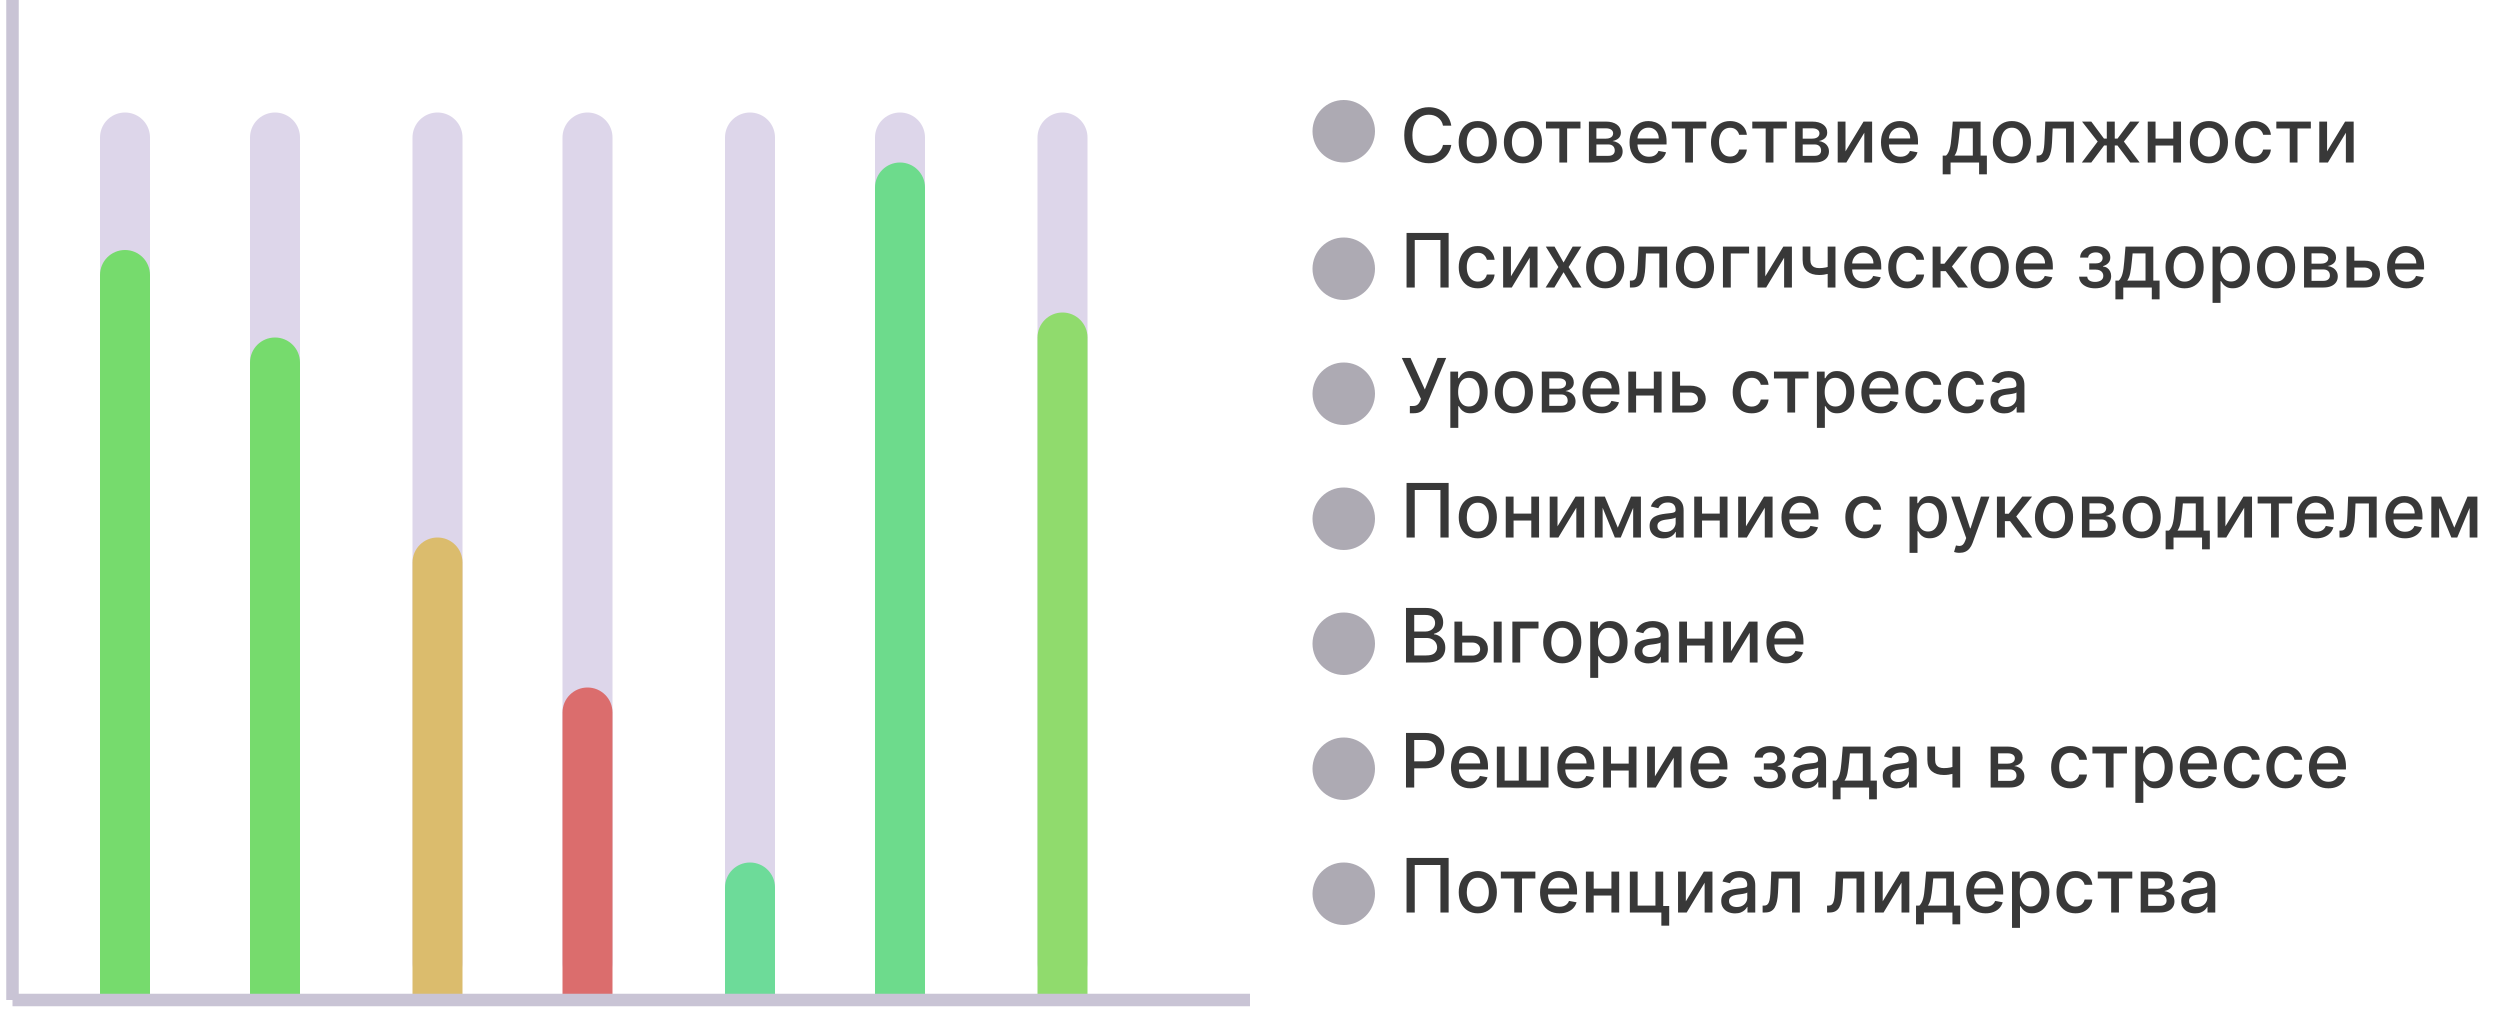 <?xml version="1.0" encoding="UTF-8"?> <svg xmlns="http://www.w3.org/2000/svg" width="200" height="81" viewBox="0 0 200 81" fill="none"> <circle cx="107.5" cy="10.5" r="2.5" fill="#ADAAB3"></circle> <circle cx="107.5" cy="21.5" r="2.5" fill="#ADAAB3"></circle> <circle cx="107.5" cy="31.5" r="2.5" fill="#ADAAB3"></circle> <circle cx="107.5" cy="41.5" r="2.5" fill="#ADAAB3"></circle> <circle cx="107.5" cy="51.5" r="2.5" fill="#ADAAB3"></circle> <circle cx="107.5" cy="61.5" r="2.5" fill="#ADAAB3"></circle> <circle cx="107.5" cy="71.5" r="2.5" fill="#ADAAB3"></circle> <path d="M116.104 10.055H115.439C115.413 9.913 115.366 9.788 115.296 9.68C115.227 9.572 115.141 9.481 115.04 9.406C114.94 9.33 114.827 9.273 114.702 9.235C114.578 9.197 114.447 9.178 114.308 9.178C114.056 9.178 113.831 9.241 113.632 9.367C113.435 9.494 113.278 9.679 113.163 9.923C113.05 10.168 112.993 10.466 112.993 10.818C112.993 11.173 113.05 11.473 113.163 11.717C113.278 11.962 113.435 12.146 113.634 12.271C113.833 12.396 114.057 12.459 114.305 12.459C114.443 12.459 114.574 12.44 114.697 12.403C114.822 12.365 114.935 12.309 115.036 12.235C115.137 12.161 115.222 12.071 115.292 11.964C115.363 11.857 115.412 11.733 115.439 11.594L116.104 11.596C116.068 11.81 115.999 12.008 115.897 12.188C115.796 12.367 115.666 12.522 115.507 12.653C115.349 12.782 115.169 12.882 114.966 12.953C114.763 13.024 114.541 13.06 114.301 13.06C113.923 13.06 113.587 12.97 113.291 12.791C112.996 12.611 112.763 12.353 112.592 12.018C112.423 11.682 112.339 11.283 112.339 10.818C112.339 10.352 112.424 9.952 112.594 9.619C112.765 9.283 112.998 9.026 113.293 8.847C113.589 8.667 113.925 8.577 114.301 8.577C114.533 8.577 114.749 8.61 114.949 8.677C115.151 8.742 115.332 8.839 115.492 8.967C115.653 9.093 115.786 9.248 115.891 9.431C115.996 9.613 116.067 9.821 116.104 10.055ZM118.219 13.066C117.912 13.066 117.644 12.996 117.416 12.855C117.187 12.714 117.009 12.518 116.883 12.265C116.757 12.012 116.693 11.717 116.693 11.379C116.693 11.039 116.757 10.742 116.883 10.488C117.009 10.234 117.187 10.036 117.416 9.896C117.644 9.755 117.912 9.685 118.219 9.685C118.526 9.685 118.794 9.755 119.022 9.896C119.251 10.036 119.428 10.234 119.555 10.488C119.681 10.742 119.744 11.039 119.744 11.379C119.744 11.717 119.681 12.012 119.555 12.265C119.428 12.518 119.251 12.714 119.022 12.855C118.794 12.996 118.526 13.066 118.219 13.066ZM118.221 12.531C118.42 12.531 118.585 12.479 118.715 12.374C118.846 12.268 118.943 12.129 119.005 11.954C119.069 11.779 119.101 11.587 119.101 11.376C119.101 11.168 119.069 10.976 119.005 10.801C118.943 10.625 118.846 10.484 118.715 10.377C118.585 10.271 118.42 10.217 118.221 10.217C118.021 10.217 117.855 10.271 117.722 10.377C117.592 10.484 117.494 10.625 117.431 10.801C117.368 10.976 117.337 11.168 117.337 11.376C117.337 11.587 117.368 11.779 117.431 11.954C117.494 12.129 117.592 12.268 117.722 12.374C117.855 12.479 118.021 12.531 118.221 12.531ZM121.834 13.066C121.527 13.066 121.26 12.996 121.031 12.855C120.802 12.714 120.625 12.518 120.498 12.265C120.372 12.012 120.309 11.717 120.309 11.379C120.309 11.039 120.372 10.742 120.498 10.488C120.625 10.234 120.802 10.036 121.031 9.896C121.26 9.755 121.527 9.685 121.834 9.685C122.141 9.685 122.409 9.755 122.637 9.896C122.866 10.036 123.044 10.234 123.17 10.488C123.297 10.742 123.36 11.039 123.36 11.379C123.36 11.717 123.297 12.012 123.17 12.265C123.044 12.518 122.866 12.714 122.637 12.855C122.409 12.996 122.141 13.066 121.834 13.066ZM121.836 12.531C122.035 12.531 122.2 12.479 122.331 12.374C122.461 12.268 122.558 12.129 122.62 11.954C122.684 11.779 122.716 11.587 122.716 11.376C122.716 11.168 122.684 10.976 122.62 10.801C122.558 10.625 122.461 10.484 122.331 10.377C122.2 10.271 122.035 10.217 121.836 10.217C121.636 10.217 121.47 10.271 121.338 10.377C121.207 10.484 121.11 10.625 121.046 10.801C120.983 10.976 120.952 11.168 120.952 11.376C120.952 11.587 120.983 11.779 121.046 11.954C121.11 12.129 121.207 12.268 121.338 12.374C121.47 12.479 121.636 12.531 121.836 12.531ZM123.677 10.277V9.727H126.438V10.277H125.371V13H124.748V10.277H123.677ZM127.112 13V9.727H128.469C128.838 9.727 129.131 9.806 129.347 9.964C129.563 10.12 129.671 10.332 129.671 10.601C129.671 10.793 129.61 10.945 129.488 11.057C129.365 11.169 129.203 11.244 129.002 11.283C129.148 11.3 129.282 11.344 129.404 11.415C129.527 11.484 129.625 11.578 129.699 11.696C129.774 11.814 129.811 11.954 129.811 12.118C129.811 12.291 129.767 12.445 129.677 12.578C129.588 12.71 129.458 12.814 129.287 12.889C129.118 12.963 128.914 13 128.676 13H127.112ZM127.711 12.467H128.676C128.833 12.467 128.957 12.43 129.047 12.354C129.136 12.279 129.181 12.177 129.181 12.048C129.181 11.896 129.136 11.776 129.047 11.69C128.957 11.602 128.833 11.557 128.676 11.557H127.711V12.467ZM127.711 11.091H128.475C128.595 11.091 128.697 11.074 128.782 11.04C128.869 11.006 128.935 10.957 128.98 10.895C129.027 10.831 129.051 10.756 129.051 10.669C129.051 10.543 128.999 10.444 128.895 10.373C128.792 10.302 128.65 10.266 128.469 10.266H127.711V11.091ZM131.921 13.066C131.598 13.066 131.321 12.997 131.088 12.859C130.856 12.72 130.677 12.525 130.551 12.273C130.426 12.021 130.363 11.724 130.363 11.385C130.363 11.05 130.426 10.754 130.551 10.499C130.677 10.243 130.853 10.043 131.079 9.9C131.306 9.756 131.572 9.685 131.876 9.685C132.061 9.685 132.24 9.715 132.413 9.776C132.586 9.837 132.742 9.933 132.88 10.064C133.017 10.195 133.126 10.364 133.206 10.573C133.285 10.78 133.325 11.033 133.325 11.329V11.555H130.723V11.078H132.701C132.701 10.911 132.667 10.762 132.598 10.633C132.53 10.502 132.434 10.399 132.311 10.324C132.189 10.249 132.045 10.211 131.88 10.211C131.701 10.211 131.545 10.255 131.412 10.343C131.279 10.43 131.177 10.543 131.105 10.684C131.034 10.823 130.998 10.974 130.998 11.138V11.511C130.998 11.729 131.037 11.915 131.113 12.069C131.191 12.222 131.3 12.339 131.439 12.421C131.578 12.5 131.741 12.54 131.927 12.54C132.048 12.54 132.158 12.523 132.257 12.489C132.357 12.453 132.443 12.401 132.515 12.331C132.588 12.261 132.643 12.175 132.681 12.073L133.284 12.182C133.236 12.359 133.15 12.515 133.025 12.648C132.901 12.78 132.745 12.883 132.558 12.957C132.372 13.03 132.159 13.066 131.921 13.066ZM133.743 10.277V9.727H136.504V10.277H135.437V13H134.815V10.277H133.743ZM138.404 13.066C138.088 13.066 137.815 12.994 137.586 12.851C137.359 12.706 137.184 12.506 137.062 12.252C136.94 11.998 136.879 11.707 136.879 11.379C136.879 11.046 136.941 10.753 137.066 10.499C137.191 10.243 137.368 10.043 137.595 9.9C137.822 9.756 138.09 9.685 138.398 9.685C138.647 9.685 138.868 9.731 139.063 9.823C139.257 9.914 139.414 10.042 139.534 10.207C139.654 10.371 139.726 10.564 139.749 10.784H139.129C139.095 10.631 139.017 10.499 138.895 10.388C138.774 10.277 138.612 10.222 138.409 10.222C138.231 10.222 138.076 10.268 137.942 10.362C137.81 10.454 137.707 10.587 137.633 10.758C137.559 10.929 137.522 11.131 137.522 11.364C137.522 11.602 137.559 11.808 137.631 11.982C137.703 12.155 137.806 12.289 137.938 12.384C138.071 12.479 138.228 12.527 138.409 12.527C138.529 12.527 138.639 12.505 138.737 12.461C138.836 12.415 138.919 12.351 138.986 12.267C139.054 12.183 139.102 12.082 139.129 11.964H139.749C139.726 12.176 139.657 12.365 139.542 12.531C139.427 12.697 139.273 12.828 139.08 12.923C138.888 13.018 138.663 13.066 138.404 13.066ZM140.183 10.277V9.727H142.944V10.277H141.876V13H141.254V10.277H140.183ZM143.618 13V9.727H144.975C145.344 9.727 145.637 9.806 145.853 9.964C146.069 10.12 146.177 10.332 146.177 10.601C146.177 10.793 146.116 10.945 145.993 11.057C145.871 11.169 145.709 11.244 145.508 11.283C145.654 11.3 145.788 11.344 145.91 11.415C146.032 11.484 146.131 11.578 146.204 11.696C146.28 11.814 146.317 11.954 146.317 12.118C146.317 12.291 146.273 12.445 146.183 12.578C146.094 12.71 145.964 12.814 145.793 12.889C145.624 12.963 145.42 13 145.182 13H143.618ZM144.216 12.467H145.182C145.339 12.467 145.463 12.43 145.552 12.354C145.642 12.279 145.687 12.177 145.687 12.048C145.687 11.896 145.642 11.776 145.552 11.69C145.463 11.602 145.339 11.557 145.182 11.557H144.216V12.467ZM144.216 11.091H144.981C145.101 11.091 145.203 11.074 145.288 11.04C145.375 11.006 145.441 10.957 145.486 10.895C145.533 10.831 145.557 10.756 145.557 10.669C145.557 10.543 145.505 10.444 145.401 10.373C145.297 10.302 145.155 10.266 144.975 10.266H144.216V11.091ZM147.64 12.107L149.083 9.727H149.769V13H149.145V10.618L147.709 13H147.016V9.727H147.64V12.107ZM152.036 13.066C151.714 13.066 151.436 12.997 151.203 12.859C150.971 12.72 150.792 12.525 150.666 12.273C150.541 12.021 150.479 11.724 150.479 11.385C150.479 11.05 150.541 10.754 150.666 10.499C150.792 10.243 150.969 10.043 151.194 9.9C151.422 9.756 151.687 9.685 151.991 9.685C152.176 9.685 152.355 9.715 152.528 9.776C152.702 9.837 152.857 9.933 152.995 10.064C153.133 10.195 153.241 10.364 153.321 10.573C153.4 10.78 153.44 11.033 153.44 11.329V11.555H150.839V11.078H152.816C152.816 10.911 152.782 10.762 152.714 10.633C152.645 10.502 152.55 10.399 152.426 10.324C152.304 10.249 152.16 10.211 151.996 10.211C151.817 10.211 151.66 10.255 151.527 10.343C151.395 10.43 151.292 10.543 151.22 10.684C151.149 10.823 151.113 10.974 151.113 11.138V11.511C151.113 11.729 151.152 11.915 151.229 12.069C151.307 12.222 151.415 12.339 151.555 12.421C151.694 12.5 151.856 12.54 152.042 12.54C152.163 12.54 152.273 12.523 152.373 12.489C152.472 12.453 152.558 12.401 152.631 12.331C152.703 12.261 152.758 12.175 152.797 12.073L153.4 12.182C153.351 12.359 153.265 12.515 153.14 12.648C153.016 12.78 152.861 12.883 152.673 12.957C152.487 13.03 152.275 13.066 152.036 13.066ZM155.415 13.944V12.448H155.682C155.75 12.386 155.807 12.311 155.854 12.224C155.903 12.138 155.943 12.035 155.976 11.915C156.01 11.796 156.038 11.657 156.061 11.498C156.084 11.337 156.104 11.154 156.121 10.948L156.223 9.727H158.447V12.448H158.95V13.944H158.328V13H156.046V13.944H155.415ZM156.363 12.448H157.825V10.273H156.794L156.726 10.948C156.693 11.292 156.652 11.59 156.602 11.843C156.552 12.095 156.473 12.296 156.363 12.448ZM160.951 13.066C160.645 13.066 160.377 12.996 160.148 12.855C159.919 12.714 159.742 12.518 159.615 12.265C159.489 12.012 159.426 11.717 159.426 11.379C159.426 11.039 159.489 10.742 159.615 10.488C159.742 10.234 159.919 10.036 160.148 9.896C160.377 9.755 160.645 9.685 160.951 9.685C161.258 9.685 161.526 9.755 161.755 9.896C161.983 10.036 162.161 10.234 162.287 10.488C162.414 10.742 162.477 11.039 162.477 11.379C162.477 11.717 162.414 12.012 162.287 12.265C162.161 12.518 161.983 12.714 161.755 12.855C161.526 12.996 161.258 13.066 160.951 13.066ZM160.953 12.531C161.152 12.531 161.317 12.479 161.448 12.374C161.578 12.268 161.675 12.129 161.738 11.954C161.801 11.779 161.833 11.587 161.833 11.376C161.833 11.168 161.801 10.976 161.738 10.801C161.675 10.625 161.578 10.484 161.448 10.377C161.317 10.271 161.152 10.217 160.953 10.217C160.753 10.217 160.587 10.271 160.455 10.377C160.324 10.484 160.227 10.625 160.163 10.801C160.1 10.976 160.069 11.168 160.069 11.376C160.069 11.587 160.1 11.779 160.163 11.954C160.227 12.129 160.324 12.268 160.455 12.374C160.587 12.479 160.753 12.531 160.953 12.531ZM162.93 13L162.928 12.448H163.045C163.136 12.448 163.212 12.429 163.273 12.391C163.336 12.351 163.387 12.284 163.427 12.19C163.466 12.097 163.497 11.967 163.518 11.803C163.54 11.636 163.555 11.428 163.565 11.176L163.623 9.727H165.907V13H165.282V10.277H164.213L164.162 11.389C164.149 11.659 164.121 11.895 164.079 12.097C164.037 12.298 163.977 12.467 163.898 12.602C163.818 12.735 163.716 12.835 163.591 12.902C163.466 12.967 163.314 13 163.135 13H162.93ZM166.548 13L167.815 11.325L166.562 9.727H167.304L168.316 11.087H168.544V9.727H169.181V11.087H169.403L170.415 9.727H171.156L169.91 11.325L171.171 13H170.415L169.394 11.636H169.181V13H168.544V11.636H168.331L167.304 13H166.548ZM174.037 11.089V11.641H172.264V11.089H174.037ZM172.443 9.727V13H171.819V9.727H172.443ZM174.482 9.727V13H173.86V9.727H174.482ZM176.713 13.066C176.406 13.066 176.138 12.996 175.91 12.855C175.681 12.714 175.504 12.518 175.377 12.265C175.251 12.012 175.188 11.717 175.188 11.379C175.188 11.039 175.251 10.742 175.377 10.488C175.504 10.234 175.681 10.036 175.91 9.896C176.138 9.755 176.406 9.685 176.713 9.685C177.02 9.685 177.288 9.755 177.516 9.896C177.745 10.036 177.923 10.234 178.049 10.488C178.175 10.742 178.239 11.039 178.239 11.379C178.239 11.717 178.175 12.012 178.049 12.265C177.923 12.518 177.745 12.714 177.516 12.855C177.288 12.996 177.02 13.066 176.713 13.066ZM176.715 12.531C176.914 12.531 177.079 12.479 177.21 12.374C177.34 12.268 177.437 12.129 177.499 11.954C177.563 11.779 177.595 11.587 177.595 11.376C177.595 11.168 177.563 10.976 177.499 10.801C177.437 10.625 177.34 10.484 177.21 10.377C177.079 10.271 176.914 10.217 176.715 10.217C176.515 10.217 176.349 10.271 176.217 10.377C176.086 10.484 175.989 10.625 175.925 10.801C175.862 10.976 175.831 11.168 175.831 11.376C175.831 11.587 175.862 11.779 175.925 11.954C175.989 12.129 176.086 12.268 176.217 12.374C176.349 12.479 176.515 12.531 176.715 12.531ZM180.328 13.066C180.012 13.066 179.739 12.994 179.51 12.851C179.283 12.706 179.108 12.506 178.986 12.252C178.864 11.998 178.803 11.707 178.803 11.379C178.803 11.046 178.865 10.753 178.99 10.499C179.115 10.243 179.291 10.043 179.519 9.9C179.746 9.756 180.014 9.685 180.322 9.685C180.57 9.685 180.792 9.731 180.987 9.823C181.181 9.914 181.338 10.042 181.458 10.207C181.578 10.371 181.65 10.564 181.673 10.784H181.053C181.019 10.631 180.941 10.499 180.818 10.388C180.698 10.277 180.536 10.222 180.333 10.222C180.155 10.222 179.999 10.268 179.866 10.362C179.734 10.454 179.631 10.587 179.557 10.758C179.483 10.929 179.446 11.131 179.446 11.364C179.446 11.602 179.482 11.808 179.555 11.982C179.627 12.155 179.73 12.289 179.862 12.384C179.995 12.479 180.152 12.527 180.333 12.527C180.453 12.527 180.563 12.505 180.661 12.461C180.76 12.415 180.843 12.351 180.91 12.267C180.978 12.183 181.026 12.082 181.053 11.964H181.673C181.65 12.176 181.581 12.365 181.466 12.531C181.351 12.697 181.197 12.828 181.004 12.923C180.812 13.018 180.587 13.066 180.328 13.066ZM182.106 10.277V9.727H184.868V10.277H183.8V13H183.178V10.277H182.106ZM186.166 12.107L187.608 9.727H188.294V13H187.67V10.618L186.234 13H185.542V9.727H186.166V12.107Z" fill="#383838"></path> <path d="M115.891 18.636V23H115.234V19.199H113.18V23H112.524V18.636H115.891ZM118.225 23.066C117.908 23.066 117.635 22.994 117.407 22.851C117.179 22.706 117.005 22.506 116.882 22.252C116.76 21.998 116.699 21.707 116.699 21.379C116.699 21.046 116.762 20.753 116.887 20.499C117.012 20.243 117.188 20.043 117.415 19.9C117.642 19.756 117.91 19.685 118.218 19.685C118.467 19.685 118.689 19.731 118.883 19.823C119.078 19.914 119.235 20.042 119.354 20.207C119.475 20.371 119.547 20.564 119.569 20.784H118.949C118.915 20.631 118.837 20.499 118.715 20.388C118.594 20.277 118.432 20.222 118.229 20.222C118.051 20.222 117.896 20.268 117.762 20.362C117.63 20.454 117.527 20.587 117.453 20.759C117.38 20.929 117.343 21.131 117.343 21.364C117.343 21.602 117.379 21.808 117.451 21.982C117.524 22.155 117.626 22.289 117.758 22.384C117.892 22.479 118.049 22.527 118.229 22.527C118.35 22.527 118.459 22.505 118.557 22.461C118.657 22.416 118.74 22.351 118.806 22.267C118.875 22.183 118.922 22.082 118.949 21.965H119.569C119.547 22.176 119.478 22.365 119.363 22.531C119.248 22.697 119.093 22.828 118.9 22.923C118.708 23.018 118.483 23.066 118.225 23.066ZM120.875 22.107L122.317 19.727H123.003V23H122.379V20.618L120.943 23H120.251V19.727H120.875V22.107ZM124.363 19.727L125.085 21.001L125.814 19.727H126.51L125.49 21.364L126.519 23H125.822L125.085 21.777L124.35 23H123.651L124.67 21.364L123.664 19.727H124.363ZM128.414 23.066C128.107 23.066 127.84 22.996 127.611 22.855C127.382 22.715 127.205 22.518 127.078 22.265C126.952 22.012 126.889 21.717 126.889 21.379C126.889 21.039 126.952 20.742 127.078 20.488C127.205 20.234 127.382 20.036 127.611 19.896C127.84 19.755 128.107 19.685 128.414 19.685C128.721 19.685 128.989 19.755 129.218 19.896C129.446 20.036 129.624 20.234 129.75 20.488C129.877 20.742 129.94 21.039 129.94 21.379C129.94 21.717 129.877 22.012 129.75 22.265C129.624 22.518 129.446 22.715 129.218 22.855C128.989 22.996 128.721 23.066 128.414 23.066ZM128.416 22.531C128.615 22.531 128.78 22.479 128.911 22.374C129.041 22.268 129.138 22.129 129.2 21.954C129.264 21.779 129.296 21.587 129.296 21.376C129.296 21.168 129.264 20.976 129.2 20.801C129.138 20.625 129.041 20.484 128.911 20.377C128.78 20.271 128.615 20.217 128.416 20.217C128.216 20.217 128.05 20.271 127.918 20.377C127.787 20.484 127.69 20.625 127.626 20.801C127.563 20.976 127.532 21.168 127.532 21.376C127.532 21.587 127.563 21.779 127.626 21.954C127.69 22.129 127.787 22.268 127.918 22.374C128.05 22.479 128.216 22.531 128.416 22.531ZM130.393 23L130.391 22.448H130.508C130.599 22.448 130.675 22.429 130.736 22.391C130.799 22.351 130.85 22.284 130.89 22.19C130.929 22.097 130.96 21.967 130.981 21.803C131.002 21.636 131.018 21.428 131.028 21.176L131.086 19.727H133.37V23H132.745V20.277H131.676L131.625 21.389C131.612 21.659 131.584 21.895 131.542 22.097C131.5 22.298 131.44 22.467 131.36 22.602C131.281 22.735 131.179 22.835 131.054 22.902C130.929 22.967 130.777 23 130.598 23H130.393ZM135.598 23.066C135.291 23.066 135.023 22.996 134.795 22.855C134.566 22.715 134.388 22.518 134.262 22.265C134.135 22.012 134.072 21.717 134.072 21.379C134.072 21.039 134.135 20.742 134.262 20.488C134.388 20.234 134.566 20.036 134.795 19.896C135.023 19.755 135.291 19.685 135.598 19.685C135.905 19.685 136.172 19.755 136.401 19.896C136.63 20.036 136.807 20.234 136.934 20.488C137.06 20.742 137.123 21.039 137.123 21.379C137.123 21.717 137.06 22.012 136.934 22.265C136.807 22.518 136.63 22.715 136.401 22.855C136.172 22.996 135.905 23.066 135.598 23.066ZM135.6 22.531C135.799 22.531 135.964 22.479 136.094 22.374C136.225 22.268 136.322 22.129 136.384 21.954C136.448 21.779 136.48 21.587 136.48 21.376C136.48 21.168 136.448 20.976 136.384 20.801C136.322 20.625 136.225 20.484 136.094 20.377C135.964 20.271 135.799 20.217 135.6 20.217C135.4 20.217 135.233 20.271 135.101 20.377C134.971 20.484 134.873 20.625 134.809 20.801C134.747 20.976 134.716 21.168 134.716 21.376C134.716 21.587 134.747 21.779 134.809 21.954C134.873 22.129 134.971 22.268 135.101 22.374C135.233 22.479 135.4 22.531 135.6 22.531ZM139.927 19.727V20.277H138.463V23H137.835V19.727H139.927ZM141.224 22.107L142.667 19.727H143.353V23H142.729V20.618L141.293 23H140.6V19.727H141.224V22.107ZM146.837 19.727V23H146.214V19.727H146.837ZM146.566 21.246V21.796C146.468 21.836 146.364 21.871 146.255 21.903C146.146 21.933 146.031 21.956 145.91 21.973C145.789 21.99 145.663 21.999 145.533 21.999C145.128 21.999 144.806 21.9 144.567 21.702C144.329 21.504 144.21 21.2 144.21 20.791V19.721H144.83V20.791C144.83 20.945 144.858 21.071 144.915 21.168C144.972 21.264 145.053 21.335 145.158 21.381C145.263 21.426 145.388 21.449 145.533 21.449C145.724 21.449 145.901 21.431 146.063 21.396C146.227 21.359 146.394 21.309 146.566 21.246ZM149.095 23.066C148.772 23.066 148.494 22.997 148.262 22.859C148.03 22.72 147.851 22.525 147.725 22.273C147.6 22.021 147.537 21.724 147.537 21.385C147.537 21.05 147.6 20.754 147.725 20.499C147.851 20.243 148.027 20.043 148.253 19.9C148.48 19.756 148.746 19.685 149.05 19.685C149.235 19.685 149.414 19.715 149.587 19.776C149.76 19.837 149.916 19.933 150.053 20.064C150.191 20.195 150.3 20.364 150.379 20.573C150.459 20.78 150.499 21.033 150.499 21.329V21.555H147.897V21.078H149.874C149.874 20.91 149.84 20.762 149.772 20.633C149.704 20.502 149.608 20.399 149.485 20.324C149.362 20.249 149.219 20.211 149.054 20.211C148.875 20.211 148.719 20.255 148.585 20.343C148.453 20.43 148.351 20.543 148.279 20.684C148.208 20.823 148.172 20.974 148.172 21.138V21.511C148.172 21.729 148.21 21.916 148.287 22.069C148.365 22.222 148.474 22.34 148.613 22.421C148.752 22.5 148.915 22.54 149.101 22.54C149.222 22.54 149.332 22.523 149.431 22.489C149.531 22.453 149.617 22.401 149.689 22.331C149.762 22.261 149.817 22.175 149.855 22.073L150.458 22.182C150.41 22.359 150.323 22.515 150.198 22.648C150.075 22.78 149.919 22.884 149.732 22.957C149.546 23.03 149.333 23.066 149.095 23.066ZM152.584 23.066C152.267 23.066 151.995 22.994 151.766 22.851C151.539 22.706 151.364 22.506 151.242 22.252C151.12 21.998 151.059 21.707 151.059 21.379C151.059 21.046 151.121 20.753 151.246 20.499C151.371 20.243 151.547 20.043 151.775 19.9C152.002 19.756 152.27 19.685 152.578 19.685C152.826 19.685 153.048 19.731 153.243 19.823C153.437 19.914 153.594 20.042 153.713 20.207C153.834 20.371 153.906 20.564 153.929 20.784H153.309C153.275 20.631 153.196 20.499 153.074 20.388C152.953 20.277 152.792 20.222 152.588 20.222C152.411 20.222 152.255 20.268 152.122 20.362C151.99 20.454 151.887 20.587 151.813 20.759C151.739 20.929 151.702 21.131 151.702 21.364C151.702 21.602 151.738 21.808 151.811 21.982C151.883 22.155 151.985 22.289 152.118 22.384C152.251 22.479 152.408 22.527 152.588 22.527C152.709 22.527 152.819 22.505 152.917 22.461C153.016 22.416 153.099 22.351 153.166 22.267C153.234 22.183 153.282 22.082 153.309 21.965H153.929C153.906 22.176 153.837 22.365 153.722 22.531C153.607 22.697 153.453 22.828 153.26 22.923C153.068 23.018 152.843 23.066 152.584 23.066ZM154.61 23V19.727H155.247V21.099H155.554L156.634 19.727H157.422L156.155 21.319L157.437 23H156.647L155.66 21.692H155.247V23H154.61ZM159.176 23.066C158.869 23.066 158.601 22.996 158.373 22.855C158.144 22.715 157.966 22.518 157.84 22.265C157.714 22.012 157.65 21.717 157.65 21.379C157.65 21.039 157.714 20.742 157.84 20.488C157.966 20.234 158.144 20.036 158.373 19.896C158.601 19.755 158.869 19.685 159.176 19.685C159.483 19.685 159.751 19.755 159.979 19.896C160.208 20.036 160.385 20.234 160.512 20.488C160.638 20.742 160.702 21.039 160.702 21.379C160.702 21.717 160.638 22.012 160.512 22.265C160.385 22.518 160.208 22.715 159.979 22.855C159.751 22.996 159.483 23.066 159.176 23.066ZM159.178 22.531C159.377 22.531 159.542 22.479 159.672 22.374C159.803 22.268 159.9 22.129 159.962 21.954C160.026 21.779 160.058 21.587 160.058 21.376C160.058 21.168 160.026 20.976 159.962 20.801C159.9 20.625 159.803 20.484 159.672 20.377C159.542 20.271 159.377 20.217 159.178 20.217C158.978 20.217 158.812 20.271 158.68 20.377C158.549 20.484 158.452 20.625 158.388 20.801C158.325 20.976 158.294 21.168 158.294 21.376C158.294 21.587 158.325 21.779 158.388 21.954C158.452 22.129 158.549 22.268 158.68 22.374C158.812 22.479 158.978 22.531 159.178 22.531ZM162.823 23.066C162.501 23.066 162.223 22.997 161.99 22.859C161.759 22.72 161.58 22.525 161.453 22.273C161.328 22.021 161.266 21.724 161.266 21.385C161.266 21.05 161.328 20.754 161.453 20.499C161.58 20.243 161.756 20.043 161.982 19.9C162.209 19.756 162.474 19.685 162.778 19.685C162.963 19.685 163.142 19.715 163.315 19.776C163.489 19.837 163.644 19.933 163.782 20.064C163.92 20.195 164.028 20.364 164.108 20.573C164.188 20.78 164.227 21.033 164.227 21.329V21.555H161.626V21.078H163.603C163.603 20.91 163.569 20.762 163.501 20.633C163.433 20.502 163.337 20.399 163.213 20.324C163.091 20.249 162.947 20.211 162.783 20.211C162.604 20.211 162.447 20.255 162.314 20.343C162.182 20.43 162.08 20.543 162.007 20.684C161.936 20.823 161.901 20.974 161.901 21.138V21.511C161.901 21.729 161.939 21.916 162.016 22.069C162.094 22.222 162.202 22.34 162.342 22.421C162.481 22.5 162.643 22.54 162.83 22.54C162.95 22.54 163.06 22.523 163.16 22.489C163.259 22.453 163.345 22.401 163.418 22.331C163.49 22.261 163.545 22.175 163.584 22.073L164.187 22.182C164.138 22.359 164.052 22.515 163.927 22.648C163.803 22.78 163.648 22.884 163.46 22.957C163.274 23.03 163.062 23.066 162.823 23.066ZM166.328 22.135H166.98C166.989 22.268 167.049 22.371 167.161 22.444C167.275 22.516 167.422 22.553 167.602 22.553C167.786 22.553 167.942 22.514 168.071 22.435C168.2 22.356 168.265 22.233 168.265 22.067C168.265 21.967 168.24 21.881 168.19 21.807C168.142 21.732 168.073 21.673 167.984 21.632C167.896 21.591 167.791 21.57 167.67 21.57H167.138V21.07H167.67C167.851 21.07 167.986 21.028 168.075 20.946C168.165 20.864 168.21 20.761 168.21 20.637C168.21 20.504 168.161 20.396 168.065 20.315C167.969 20.233 167.837 20.192 167.666 20.192C167.493 20.192 167.349 20.231 167.234 20.309C167.119 20.386 167.058 20.485 167.053 20.607H166.409C166.413 20.424 166.469 20.264 166.575 20.126C166.683 19.986 166.828 19.879 167.01 19.802C167.193 19.724 167.401 19.685 167.634 19.685C167.877 19.685 168.087 19.724 168.265 19.802C168.442 19.88 168.58 19.988 168.676 20.126C168.774 20.264 168.823 20.422 168.823 20.601C168.823 20.781 168.769 20.929 168.661 21.044C168.555 21.158 168.415 21.239 168.244 21.289V21.323C168.37 21.332 168.482 21.37 168.58 21.438C168.678 21.506 168.755 21.597 168.81 21.709C168.866 21.821 168.893 21.948 168.893 22.09C168.893 22.291 168.838 22.464 168.727 22.61C168.618 22.756 168.466 22.869 168.271 22.949C168.078 23.027 167.857 23.066 167.609 23.066C167.367 23.066 167.151 23.028 166.959 22.953C166.768 22.876 166.617 22.768 166.505 22.629C166.394 22.49 166.335 22.325 166.328 22.135ZM169.232 23.944V22.448H169.498C169.566 22.386 169.624 22.311 169.671 22.224C169.719 22.138 169.759 22.035 169.792 21.916C169.826 21.796 169.855 21.657 169.877 21.498C169.9 21.337 169.92 21.154 169.937 20.948L170.039 19.727H172.264V22.448H172.767V23.944H172.144V23H169.862V23.944H169.232ZM170.18 22.448H171.642V20.273H170.61L170.542 20.948C170.509 21.292 170.468 21.59 170.419 21.843C170.369 22.095 170.289 22.296 170.18 22.448ZM174.768 23.066C174.461 23.066 174.193 22.996 173.964 22.855C173.736 22.715 173.558 22.518 173.432 22.265C173.305 22.012 173.242 21.717 173.242 21.379C173.242 21.039 173.305 20.742 173.432 20.488C173.558 20.234 173.736 20.036 173.964 19.896C174.193 19.755 174.461 19.685 174.768 19.685C175.075 19.685 175.342 19.755 175.571 19.896C175.8 20.036 175.977 20.234 176.104 20.488C176.23 20.742 176.293 21.039 176.293 21.379C176.293 21.717 176.23 22.012 176.104 22.265C175.977 22.518 175.8 22.715 175.571 22.855C175.342 22.996 175.075 23.066 174.768 23.066ZM174.77 22.531C174.969 22.531 175.134 22.479 175.264 22.374C175.395 22.268 175.491 22.129 175.554 21.954C175.618 21.779 175.65 21.587 175.65 21.376C175.65 21.168 175.618 20.976 175.554 20.801C175.491 20.625 175.395 20.484 175.264 20.377C175.134 20.271 174.969 20.217 174.77 20.217C174.57 20.217 174.403 20.271 174.271 20.377C174.141 20.484 174.043 20.625 173.979 20.801C173.917 20.976 173.886 21.168 173.886 21.376C173.886 21.587 173.917 21.779 173.979 21.954C174.043 22.129 174.141 22.268 174.271 22.374C174.403 22.479 174.57 22.531 174.77 22.531ZM177.004 24.227V19.727H177.627V20.258H177.68C177.717 20.19 177.77 20.111 177.84 20.021C177.909 19.932 178.006 19.854 178.129 19.787C178.253 19.719 178.416 19.685 178.619 19.685C178.884 19.685 179.119 19.751 179.327 19.885C179.534 20.018 179.697 20.211 179.815 20.462C179.934 20.714 179.994 21.016 179.994 21.37C179.994 21.724 179.935 22.027 179.817 22.28C179.699 22.531 179.537 22.725 179.331 22.861C179.125 22.996 178.89 23.064 178.626 23.064C178.427 23.064 178.264 23.03 178.138 22.964C178.013 22.897 177.915 22.819 177.844 22.729C177.773 22.64 177.718 22.56 177.68 22.491H177.642V24.227H177.004ZM177.629 21.364C177.629 21.594 177.662 21.796 177.729 21.969C177.796 22.142 177.892 22.278 178.019 22.376C178.145 22.472 178.3 22.521 178.483 22.521C178.673 22.521 178.833 22.47 178.96 22.369C179.088 22.267 179.185 22.129 179.25 21.954C179.317 21.779 179.35 21.582 179.35 21.364C179.35 21.148 179.318 20.954 179.252 20.782C179.188 20.61 179.092 20.474 178.963 20.375C178.835 20.276 178.675 20.226 178.483 20.226C178.298 20.226 178.142 20.273 178.014 20.369C177.888 20.464 177.792 20.597 177.727 20.767C177.661 20.938 177.629 21.136 177.629 21.364ZM182.086 23.066C181.779 23.066 181.512 22.996 181.283 22.855C181.054 22.715 180.877 22.518 180.75 22.265C180.624 22.012 180.561 21.717 180.561 21.379C180.561 21.039 180.624 20.742 180.75 20.488C180.877 20.234 181.054 20.036 181.283 19.896C181.512 19.755 181.779 19.685 182.086 19.685C182.393 19.685 182.661 19.755 182.889 19.896C183.118 20.036 183.296 20.234 183.422 20.488C183.548 20.742 183.612 21.039 183.612 21.379C183.612 21.717 183.548 22.012 183.422 22.265C183.296 22.518 183.118 22.715 182.889 22.855C182.661 22.996 182.393 23.066 182.086 23.066ZM182.088 22.531C182.287 22.531 182.452 22.479 182.583 22.374C182.713 22.268 182.81 22.129 182.872 21.954C182.936 21.779 182.968 21.587 182.968 21.376C182.968 21.168 182.936 20.976 182.872 20.801C182.81 20.625 182.713 20.484 182.583 20.377C182.452 20.271 182.287 20.217 182.088 20.217C181.888 20.217 181.722 20.271 181.59 20.377C181.459 20.484 181.362 20.625 181.298 20.801C181.235 20.976 181.204 21.168 181.204 21.376C181.204 21.587 181.235 21.779 181.298 21.954C181.362 22.129 181.459 22.268 181.59 22.374C181.722 22.479 181.888 22.531 182.088 22.531ZM184.323 23V19.727H185.68C186.049 19.727 186.342 19.806 186.558 19.964C186.774 20.12 186.882 20.332 186.882 20.601C186.882 20.793 186.821 20.945 186.699 21.057C186.576 21.169 186.414 21.244 186.213 21.283C186.359 21.3 186.493 21.344 186.615 21.415C186.738 21.484 186.836 21.578 186.909 21.696C186.985 21.814 187.022 21.954 187.022 22.118C187.022 22.291 186.978 22.445 186.888 22.578C186.799 22.71 186.669 22.814 186.498 22.889C186.329 22.963 186.125 23 185.887 23H184.323ZM184.922 22.467H185.887C186.044 22.467 186.168 22.43 186.257 22.354C186.347 22.279 186.392 22.177 186.392 22.048C186.392 21.896 186.347 21.776 186.257 21.69C186.168 21.602 186.044 21.558 185.887 21.558H184.922V22.467ZM184.922 21.091H185.686C185.806 21.091 185.908 21.074 185.993 21.04C186.08 21.006 186.146 20.957 186.191 20.895C186.238 20.831 186.262 20.756 186.262 20.669C186.262 20.543 186.21 20.444 186.106 20.373C186.002 20.302 185.86 20.266 185.68 20.266H184.922V21.091ZM188.201 20.852H189.151C189.551 20.852 189.86 20.952 190.076 21.151C190.292 21.349 190.4 21.606 190.4 21.92C190.4 22.124 190.351 22.308 190.255 22.472C190.158 22.635 190.017 22.764 189.831 22.859C189.645 22.953 189.418 23 189.151 23H187.721V19.727H188.346V22.45H189.151C189.334 22.45 189.485 22.403 189.603 22.308C189.721 22.211 189.779 22.088 189.779 21.939C189.779 21.781 189.721 21.653 189.603 21.553C189.485 21.452 189.334 21.402 189.151 21.402H188.201V20.852ZM192.524 23.066C192.202 23.066 191.924 22.997 191.691 22.859C191.46 22.72 191.281 22.525 191.154 22.273C191.029 22.021 190.967 21.724 190.967 21.385C190.967 21.05 191.029 20.754 191.154 20.499C191.281 20.243 191.457 20.043 191.683 19.9C191.91 19.756 192.176 19.685 192.48 19.685C192.664 19.685 192.843 19.715 193.017 19.776C193.19 19.837 193.345 19.933 193.483 20.064C193.621 20.195 193.73 20.364 193.809 20.573C193.889 20.78 193.928 21.033 193.928 21.329V21.555H191.327V21.078H193.304C193.304 20.91 193.27 20.762 193.202 20.633C193.134 20.502 193.038 20.399 192.914 20.324C192.792 20.249 192.649 20.211 192.484 20.211C192.305 20.211 192.149 20.255 192.015 20.343C191.883 20.43 191.781 20.543 191.708 20.684C191.637 20.823 191.602 20.974 191.602 21.138V21.511C191.602 21.729 191.64 21.916 191.717 22.069C191.795 22.222 191.904 22.34 192.043 22.421C192.182 22.5 192.345 22.54 192.531 22.54C192.651 22.54 192.762 22.523 192.861 22.489C192.96 22.453 193.046 22.401 193.119 22.331C193.191 22.261 193.247 22.175 193.285 22.073L193.888 22.182C193.84 22.359 193.753 22.515 193.628 22.648C193.504 22.78 193.349 22.884 193.161 22.957C192.975 23.03 192.763 23.066 192.524 23.066Z" fill="#383838"></path> <path d="M112.788 33.06V32.48H113.05C113.16 32.48 113.25 32.462 113.321 32.425C113.393 32.388 113.452 32.338 113.498 32.276C113.545 32.212 113.584 32.142 113.615 32.067L113.677 31.911L112.143 28.636H112.842L113.986 31.159L115.004 28.636H115.695L114.186 32.244C114.122 32.389 114.048 32.523 113.964 32.646C113.882 32.77 113.772 32.87 113.634 32.947C113.496 33.022 113.314 33.06 113.087 33.06H112.788ZM116.026 34.227V29.727H116.648V30.258H116.701C116.738 30.19 116.792 30.111 116.861 30.021C116.931 29.932 117.027 29.854 117.151 29.787C117.275 29.719 117.438 29.685 117.641 29.685C117.905 29.685 118.141 29.751 118.348 29.885C118.556 30.018 118.718 30.211 118.836 30.462C118.956 30.714 119.015 31.016 119.015 31.37C119.015 31.724 118.956 32.027 118.838 32.28C118.721 32.531 118.559 32.725 118.353 32.861C118.147 32.996 117.912 33.064 117.647 33.064C117.449 33.064 117.286 33.031 117.159 32.964C117.034 32.897 116.936 32.819 116.865 32.729C116.794 32.64 116.74 32.56 116.701 32.491H116.663V34.227H116.026ZM116.65 31.364C116.65 31.594 116.684 31.796 116.75 31.969C116.817 32.142 116.914 32.278 117.04 32.376C117.167 32.472 117.321 32.521 117.505 32.521C117.695 32.521 117.854 32.47 117.982 32.369C118.11 32.267 118.206 32.129 118.272 31.954C118.338 31.779 118.372 31.582 118.372 31.364C118.372 31.148 118.339 30.954 118.274 30.782C118.21 30.61 118.113 30.474 117.984 30.375C117.856 30.276 117.696 30.226 117.505 30.226C117.32 30.226 117.164 30.273 117.036 30.369C116.909 30.464 116.814 30.597 116.748 30.767C116.683 30.938 116.65 31.136 116.65 31.364ZM121.108 33.066C120.801 33.066 120.533 32.996 120.304 32.855C120.076 32.715 119.898 32.518 119.772 32.265C119.645 32.012 119.582 31.717 119.582 31.379C119.582 31.039 119.645 30.742 119.772 30.488C119.898 30.234 120.076 30.036 120.304 29.896C120.533 29.755 120.801 29.685 121.108 29.685C121.414 29.685 121.682 29.755 121.911 29.896C122.14 30.036 122.317 30.234 122.444 30.488C122.57 30.742 122.633 31.039 122.633 31.379C122.633 31.717 122.57 32.012 122.444 32.265C122.317 32.518 122.14 32.715 121.911 32.855C121.682 32.996 121.414 33.066 121.108 33.066ZM121.11 32.531C121.309 32.531 121.473 32.479 121.604 32.374C121.735 32.269 121.831 32.129 121.894 31.954C121.958 31.779 121.99 31.587 121.99 31.376C121.99 31.168 121.958 30.976 121.894 30.801C121.831 30.625 121.735 30.484 121.604 30.377C121.473 30.271 121.309 30.217 121.11 30.217C120.909 30.217 120.743 30.271 120.611 30.377C120.48 30.484 120.383 30.625 120.319 30.801C120.257 30.976 120.225 31.168 120.225 31.376C120.225 31.587 120.257 31.779 120.319 31.954C120.383 32.129 120.48 32.269 120.611 32.374C120.743 32.479 120.909 32.531 121.11 32.531ZM123.344 33V29.727H124.702C125.071 29.727 125.363 29.806 125.579 29.964C125.795 30.12 125.903 30.332 125.903 30.601C125.903 30.793 125.842 30.945 125.72 31.057C125.598 31.169 125.436 31.244 125.234 31.283C125.381 31.3 125.515 31.344 125.637 31.415C125.759 31.484 125.857 31.578 125.931 31.696C126.006 31.814 126.044 31.954 126.044 32.118C126.044 32.291 125.999 32.445 125.91 32.578C125.82 32.71 125.69 32.814 125.52 32.889C125.351 32.963 125.147 33 124.908 33H123.344ZM123.943 32.467H124.908C125.066 32.467 125.189 32.43 125.279 32.354C125.368 32.279 125.413 32.177 125.413 32.048C125.413 31.896 125.368 31.776 125.279 31.69C125.189 31.602 125.066 31.558 124.908 31.558H123.943V32.467ZM123.943 31.091H124.708C124.827 31.091 124.93 31.074 125.015 31.04C125.101 31.006 125.167 30.957 125.213 30.895C125.26 30.831 125.283 30.756 125.283 30.669C125.283 30.543 125.231 30.444 125.128 30.373C125.024 30.302 124.882 30.266 124.702 30.266H123.943V31.091ZM128.153 33.066C127.831 33.066 127.553 32.997 127.32 32.859C127.089 32.72 126.91 32.525 126.783 32.273C126.658 32.021 126.596 31.724 126.596 31.385C126.596 31.05 126.658 30.754 126.783 30.499C126.91 30.243 127.086 30.043 127.312 29.9C127.539 29.756 127.805 29.685 128.108 29.685C128.293 29.685 128.472 29.715 128.645 29.776C128.819 29.837 128.974 29.933 129.112 30.064C129.25 30.195 129.358 30.364 129.438 30.573C129.518 30.78 129.557 31.033 129.557 31.329V31.555H126.956V31.078H128.933C128.933 30.91 128.899 30.762 128.831 30.633C128.763 30.502 128.667 30.399 128.543 30.324C128.421 30.249 128.278 30.211 128.113 30.211C127.934 30.211 127.778 30.255 127.644 30.343C127.512 30.43 127.41 30.543 127.337 30.684C127.266 30.823 127.231 30.974 127.231 31.138V31.511C127.231 31.729 127.269 31.916 127.346 32.069C127.424 32.222 127.532 32.34 127.672 32.42C127.811 32.5 127.974 32.54 128.16 32.54C128.28 32.54 128.39 32.523 128.49 32.489C128.589 32.453 128.675 32.401 128.748 32.331C128.82 32.261 128.876 32.175 128.914 32.073L129.517 32.182C129.469 32.359 129.382 32.515 129.257 32.648C129.133 32.781 128.978 32.883 128.79 32.957C128.604 33.03 128.392 33.066 128.153 33.066ZM132.482 31.089V31.641H130.71V31.089H132.482ZM130.888 29.727V33H130.264V29.727H130.888ZM132.928 29.727V33H132.305V29.727H132.928ZM134.259 30.852H135.21C135.61 30.852 135.918 30.952 136.134 31.151C136.35 31.349 136.458 31.606 136.458 31.92C136.458 32.124 136.41 32.308 136.313 32.472C136.217 32.635 136.075 32.764 135.889 32.859C135.703 32.953 135.477 33 135.21 33H133.78V29.727H134.404V32.45H135.21C135.393 32.45 135.543 32.403 135.661 32.307C135.779 32.211 135.838 32.088 135.838 31.939C135.838 31.781 135.779 31.653 135.661 31.553C135.543 31.452 135.393 31.402 135.21 31.402H134.259V30.852ZM140.139 33.066C139.822 33.066 139.549 32.994 139.321 32.851C139.093 32.706 138.919 32.506 138.797 32.252C138.674 31.998 138.613 31.707 138.613 31.379C138.613 31.046 138.676 30.753 138.801 30.499C138.926 30.243 139.102 30.043 139.329 29.9C139.556 29.756 139.824 29.685 140.132 29.685C140.381 29.685 140.603 29.731 140.797 29.823C140.992 29.914 141.149 30.042 141.268 30.207C141.389 30.371 141.461 30.564 141.483 30.784H140.863C140.829 30.631 140.751 30.499 140.629 30.388C140.508 30.277 140.346 30.222 140.143 30.222C139.966 30.222 139.81 30.268 139.676 30.362C139.544 30.454 139.441 30.587 139.368 30.759C139.294 30.929 139.257 31.131 139.257 31.364C139.257 31.602 139.293 31.808 139.365 31.982C139.438 32.155 139.54 32.289 139.672 32.384C139.806 32.479 139.963 32.527 140.143 32.527C140.264 32.527 140.373 32.505 140.471 32.461C140.571 32.416 140.654 32.351 140.721 32.267C140.789 32.183 140.836 32.082 140.863 31.965H141.483C141.461 32.176 141.392 32.365 141.277 32.531C141.162 32.697 141.007 32.828 140.814 32.923C140.623 33.019 140.397 33.066 140.139 33.066ZM141.917 30.277V29.727H144.678V30.277H143.611V33H142.989V30.277H141.917ZM145.352 34.227V29.727H145.974V30.258H146.028C146.064 30.19 146.118 30.111 146.187 30.021C146.257 29.932 146.354 29.854 146.477 29.787C146.601 29.719 146.764 29.685 146.967 29.685C147.231 29.685 147.467 29.751 147.675 29.885C147.882 30.018 148.045 30.211 148.162 30.462C148.282 30.714 148.341 31.016 148.341 31.37C148.341 31.724 148.282 32.027 148.165 32.28C148.047 32.531 147.885 32.725 147.679 32.861C147.473 32.996 147.238 33.064 146.974 33.064C146.775 33.064 146.612 33.031 146.486 32.964C146.361 32.897 146.263 32.819 146.192 32.729C146.121 32.64 146.066 32.56 146.028 32.491H145.989V34.227H145.352ZM145.976 31.364C145.976 31.594 146.01 31.796 146.077 31.969C146.143 32.142 146.24 32.278 146.366 32.376C146.493 32.472 146.648 32.521 146.831 32.521C147.021 32.521 147.18 32.47 147.308 32.369C147.436 32.267 147.532 32.129 147.598 31.954C147.665 31.779 147.698 31.582 147.698 31.364C147.698 31.148 147.665 30.954 147.6 30.782C147.536 30.61 147.439 30.474 147.31 30.375C147.182 30.276 147.023 30.226 146.831 30.226C146.646 30.226 146.49 30.273 146.362 30.369C146.236 30.464 146.14 30.597 146.074 30.767C146.009 30.938 145.976 31.136 145.976 31.364ZM150.466 33.066C150.143 33.066 149.866 32.997 149.633 32.859C149.401 32.72 149.222 32.525 149.096 32.273C148.971 32.021 148.908 31.724 148.908 31.385C148.908 31.05 148.971 30.754 149.096 30.499C149.222 30.243 149.398 30.043 149.624 29.9C149.851 29.756 150.117 29.685 150.421 29.685C150.606 29.685 150.785 29.715 150.958 29.776C151.131 29.837 151.287 29.933 151.425 30.064C151.562 30.195 151.671 30.364 151.751 30.573C151.83 30.78 151.87 31.033 151.87 31.329V31.555H149.268V31.078H151.246C151.246 30.91 151.211 30.762 151.143 30.633C151.075 30.502 150.979 30.399 150.856 30.324C150.733 30.249 150.59 30.211 150.425 30.211C150.246 30.211 150.09 30.255 149.956 30.343C149.824 30.43 149.722 30.543 149.65 30.684C149.579 30.823 149.543 30.974 149.543 31.138V31.511C149.543 31.729 149.581 31.916 149.658 32.069C149.736 32.222 149.845 32.34 149.984 32.42C150.123 32.5 150.286 32.54 150.472 32.54C150.593 32.54 150.703 32.523 150.802 32.489C150.902 32.453 150.988 32.401 151.06 32.331C151.133 32.261 151.188 32.175 151.226 32.073L151.829 32.182C151.781 32.359 151.694 32.515 151.569 32.648C151.446 32.781 151.29 32.883 151.103 32.957C150.917 33.03 150.704 33.066 150.466 33.066ZM153.955 33.066C153.638 33.066 153.366 32.994 153.137 32.851C152.91 32.706 152.735 32.506 152.613 32.252C152.491 31.998 152.43 31.707 152.43 31.379C152.43 31.046 152.492 30.753 152.617 30.499C152.742 30.243 152.918 30.043 153.146 29.9C153.373 29.756 153.641 29.685 153.949 29.685C154.197 29.685 154.419 29.731 154.614 29.823C154.808 29.914 154.965 30.042 155.085 30.207C155.205 30.371 155.277 30.564 155.3 30.784H154.68C154.646 30.631 154.567 30.499 154.445 30.388C154.325 30.277 154.163 30.222 153.96 30.222C153.782 30.222 153.626 30.268 153.493 30.362C153.361 30.454 153.258 30.587 153.184 30.759C153.11 30.929 153.073 31.131 153.073 31.364C153.073 31.602 153.109 31.808 153.182 31.982C153.254 32.155 153.357 32.289 153.489 32.384C153.622 32.479 153.779 32.527 153.96 32.527C154.08 32.527 154.19 32.505 154.288 32.461C154.387 32.416 154.47 32.351 154.537 32.267C154.605 32.183 154.653 32.082 154.68 31.965H155.3C155.277 32.176 155.208 32.365 155.093 32.531C154.978 32.697 154.824 32.828 154.631 32.923C154.439 33.019 154.214 33.066 153.955 33.066ZM157.36 33.066C157.043 33.066 156.77 32.994 156.541 32.851C156.314 32.706 156.139 32.506 156.017 32.252C155.895 31.998 155.834 31.707 155.834 31.379C155.834 31.046 155.896 30.753 156.021 30.499C156.146 30.243 156.323 30.043 156.55 29.9C156.777 29.756 157.045 29.685 157.353 29.685C157.602 29.685 157.823 29.731 158.018 29.823C158.213 29.914 158.369 30.042 158.489 30.207C158.61 30.371 158.681 30.564 158.704 30.784H158.084C158.05 30.631 157.972 30.499 157.85 30.388C157.729 30.277 157.567 30.222 157.364 30.222C157.186 30.222 157.031 30.268 156.897 30.362C156.765 30.454 156.662 30.587 156.588 30.759C156.514 30.929 156.477 31.131 156.477 31.364C156.477 31.602 156.514 31.808 156.586 31.982C156.659 32.155 156.761 32.289 156.893 32.384C157.026 32.479 157.183 32.527 157.364 32.527C157.485 32.527 157.594 32.505 157.692 32.461C157.791 32.416 157.874 32.351 157.941 32.267C158.009 32.183 158.057 32.082 158.084 31.965H158.704C158.681 32.176 158.612 32.365 158.497 32.531C158.382 32.697 158.228 32.828 158.035 32.923C157.843 33.019 157.618 33.066 157.36 33.066ZM160.338 33.072C160.13 33.072 159.943 33.034 159.775 32.957C159.608 32.879 159.475 32.766 159.377 32.619C159.28 32.471 159.232 32.29 159.232 32.075C159.232 31.891 159.267 31.739 159.338 31.619C159.409 31.5 159.505 31.405 159.626 31.336C159.747 31.266 159.882 31.214 160.031 31.178C160.18 31.143 160.332 31.116 160.487 31.097C160.683 31.075 160.842 31.056 160.964 31.042C161.086 31.026 161.175 31.001 161.23 30.967C161.286 30.933 161.314 30.878 161.314 30.801V30.786C161.314 30.6 161.261 30.456 161.156 30.354C161.052 30.251 160.897 30.2 160.691 30.2C160.477 30.2 160.308 30.248 160.184 30.343C160.062 30.437 159.978 30.541 159.931 30.656L159.332 30.52C159.403 30.321 159.507 30.16 159.643 30.038C159.781 29.915 159.939 29.825 160.118 29.77C160.297 29.713 160.485 29.685 160.683 29.685C160.814 29.685 160.952 29.7 161.098 29.732C161.246 29.761 161.384 29.817 161.512 29.898C161.641 29.979 161.747 30.095 161.829 30.245C161.912 30.394 161.953 30.588 161.953 30.827V33H161.331V32.553H161.305C161.264 32.635 161.202 32.716 161.12 32.795C161.037 32.875 160.931 32.941 160.802 32.994C160.673 33.046 160.518 33.072 160.338 33.072ZM160.476 32.561C160.652 32.561 160.803 32.526 160.928 32.457C161.054 32.387 161.15 32.296 161.216 32.184C161.282 32.07 161.316 31.949 161.316 31.82V31.398C161.293 31.421 161.249 31.442 161.184 31.462C161.12 31.48 161.047 31.496 160.964 31.511C160.882 31.523 160.801 31.535 160.723 31.547C160.645 31.557 160.58 31.565 160.527 31.572C160.404 31.588 160.291 31.614 160.189 31.651C160.088 31.688 160.007 31.741 159.946 31.811C159.886 31.879 159.856 31.97 159.856 32.084C159.856 32.242 159.914 32.361 160.031 32.442C160.147 32.521 160.296 32.561 160.476 32.561Z" fill="#383838"></path> <path d="M115.891 38.636V43H115.234V39.199H113.18V43H112.524V38.636H115.891ZM118.225 43.066C117.918 43.066 117.65 42.996 117.422 42.855C117.193 42.715 117.015 42.518 116.889 42.265C116.762 42.012 116.699 41.717 116.699 41.379C116.699 41.039 116.762 40.742 116.889 40.488C117.015 40.234 117.193 40.036 117.422 39.896C117.65 39.755 117.918 39.685 118.225 39.685C118.532 39.685 118.799 39.755 119.028 39.896C119.257 40.036 119.434 40.234 119.561 40.488C119.687 40.742 119.75 41.039 119.75 41.379C119.75 41.717 119.687 42.012 119.561 42.265C119.434 42.518 119.257 42.715 119.028 42.855C118.799 42.996 118.532 43.066 118.225 43.066ZM118.227 42.531C118.426 42.531 118.591 42.479 118.721 42.374C118.852 42.269 118.949 42.129 119.011 41.954C119.075 41.779 119.107 41.587 119.107 41.376C119.107 41.168 119.075 40.976 119.011 40.801C118.949 40.625 118.852 40.484 118.721 40.377C118.591 40.271 118.426 40.217 118.227 40.217C118.027 40.217 117.86 40.271 117.728 40.377C117.598 40.484 117.5 40.625 117.436 40.801C117.374 40.976 117.343 41.168 117.343 41.376C117.343 41.587 117.374 41.779 117.436 41.954C117.5 42.129 117.598 42.269 117.728 42.374C117.86 42.479 118.027 42.531 118.227 42.531ZM122.68 41.089V41.641H120.907V41.089H122.68ZM121.086 39.727V43H120.461V39.727H121.086ZM123.125 39.727V43H122.503V39.727H123.125ZM124.601 42.107L126.044 39.727H126.73V43H126.106V40.618L124.67 43H123.977V39.727H124.601V42.107ZM129.423 42.212L130.48 39.727H131.03L129.66 43H129.187L127.844 39.727H128.388L129.423 42.212ZM128.211 39.727V43H127.586V39.727H128.211ZM130.653 43V39.727H131.273V43H130.653ZM133.074 43.072C132.867 43.072 132.679 43.034 132.512 42.957C132.344 42.879 132.211 42.766 132.113 42.619C132.017 42.471 131.968 42.29 131.968 42.075C131.968 41.891 132.004 41.739 132.075 41.619C132.146 41.5 132.242 41.406 132.362 41.336C132.483 41.266 132.618 41.214 132.767 41.178C132.916 41.143 133.068 41.116 133.223 41.097C133.419 41.075 133.578 41.056 133.7 41.042C133.823 41.026 133.911 41.001 133.967 40.967C134.022 40.933 134.05 40.878 134.05 40.801V40.786C134.05 40.6 133.997 40.456 133.892 40.354C133.789 40.251 133.634 40.2 133.428 40.2C133.213 40.2 133.044 40.248 132.921 40.343C132.798 40.437 132.714 40.541 132.667 40.656L132.068 40.52C132.139 40.321 132.243 40.16 132.379 40.038C132.517 39.915 132.676 39.825 132.855 39.77C133.034 39.713 133.222 39.685 133.419 39.685C133.55 39.685 133.688 39.7 133.835 39.731C133.982 39.761 134.12 39.817 134.248 39.898C134.377 39.979 134.483 40.094 134.566 40.245C134.648 40.394 134.689 40.588 134.689 40.827V43H134.067V42.553H134.041C134 42.635 133.938 42.716 133.856 42.795C133.774 42.875 133.668 42.941 133.539 42.994C133.409 43.046 133.254 43.072 133.074 43.072ZM133.213 42.561C133.389 42.561 133.539 42.526 133.664 42.457C133.791 42.387 133.887 42.296 133.952 42.184C134.019 42.07 134.052 41.949 134.052 41.82V41.398C134.029 41.42 133.985 41.442 133.92 41.462C133.856 41.48 133.783 41.496 133.7 41.511C133.618 41.523 133.538 41.535 133.46 41.547C133.382 41.557 133.316 41.565 133.264 41.572C133.14 41.588 133.027 41.614 132.925 41.651C132.824 41.688 132.743 41.742 132.682 41.811C132.622 41.879 132.593 41.97 132.593 42.084C132.593 42.242 132.651 42.361 132.767 42.442C132.884 42.521 133.032 42.561 133.213 42.561ZM137.756 41.089V41.641H135.983V41.089H137.756ZM136.162 39.727V43H135.538V39.727H136.162ZM138.201 39.727V43H137.579V39.727H138.201ZM139.678 42.107L141.12 39.727H141.806V43H141.182V40.618L139.746 43H139.053V39.727H139.678V42.107ZM144.073 43.066C143.751 43.066 143.473 42.997 143.24 42.859C143.009 42.72 142.83 42.525 142.703 42.273C142.578 42.021 142.516 41.724 142.516 41.385C142.516 41.05 142.578 40.754 142.703 40.499C142.83 40.243 143.006 40.043 143.232 39.9C143.459 39.756 143.724 39.685 144.028 39.685C144.213 39.685 144.392 39.715 144.565 39.776C144.739 39.837 144.894 39.933 145.032 40.064C145.17 40.195 145.278 40.364 145.358 40.573C145.438 40.781 145.477 41.033 145.477 41.33V41.555H142.876V41.078H144.853C144.853 40.91 144.819 40.762 144.751 40.633C144.683 40.502 144.587 40.399 144.463 40.324C144.341 40.249 144.197 40.211 144.033 40.211C143.854 40.211 143.697 40.255 143.564 40.343C143.432 40.43 143.33 40.543 143.257 40.684C143.186 40.823 143.151 40.974 143.151 41.138V41.511C143.151 41.729 143.189 41.916 143.266 42.069C143.344 42.222 143.452 42.34 143.592 42.42C143.731 42.5 143.893 42.54 144.08 42.54C144.2 42.54 144.31 42.523 144.41 42.489C144.509 42.453 144.595 42.401 144.668 42.331C144.74 42.261 144.795 42.175 144.834 42.073L145.437 42.182C145.388 42.359 145.302 42.515 145.177 42.648C145.053 42.781 144.898 42.883 144.71 42.957C144.524 43.03 144.312 43.066 144.073 43.066ZM149.151 43.066C148.834 43.066 148.561 42.994 148.332 42.851C148.105 42.706 147.93 42.506 147.808 42.252C147.686 41.998 147.625 41.707 147.625 41.379C147.625 41.046 147.688 40.753 147.812 40.499C147.938 40.243 148.114 40.043 148.341 39.9C148.568 39.756 148.836 39.685 149.144 39.685C149.393 39.685 149.614 39.731 149.809 39.823C150.004 39.914 150.161 40.042 150.28 40.207C150.401 40.371 150.472 40.564 150.495 40.784H149.875C149.841 40.631 149.763 40.499 149.641 40.388C149.52 40.277 149.358 40.222 149.155 40.222C148.977 40.222 148.822 40.269 148.688 40.362C148.556 40.455 148.453 40.587 148.379 40.758C148.305 40.929 148.268 41.131 148.268 41.364C148.268 41.602 148.305 41.808 148.377 41.981C148.45 42.155 148.552 42.289 148.684 42.384C148.817 42.479 148.974 42.527 149.155 42.527C149.276 42.527 149.385 42.505 149.483 42.461C149.582 42.416 149.665 42.351 149.732 42.267C149.8 42.183 149.848 42.082 149.875 41.965H150.495C150.472 42.176 150.403 42.365 150.288 42.531C150.173 42.697 150.019 42.828 149.826 42.923C149.634 43.019 149.409 43.066 149.151 43.066ZM152.764 44.227V39.727H153.386V40.258H153.44C153.477 40.19 153.53 40.111 153.599 40.021C153.669 39.932 153.766 39.854 153.889 39.787C154.013 39.719 154.176 39.685 154.379 39.685C154.643 39.685 154.879 39.751 155.087 39.885C155.294 40.019 155.457 40.211 155.575 40.462C155.694 40.714 155.754 41.016 155.754 41.37C155.754 41.724 155.695 42.027 155.577 42.28C155.459 42.531 155.297 42.725 155.091 42.861C154.885 42.996 154.65 43.064 154.386 43.064C154.187 43.064 154.024 43.031 153.898 42.964C153.773 42.897 153.675 42.819 153.604 42.729C153.533 42.64 153.478 42.56 153.44 42.491H153.401V44.227H152.764ZM153.388 41.364C153.388 41.594 153.422 41.795 153.489 41.969C153.555 42.142 153.652 42.278 153.778 42.376C153.905 42.472 154.06 42.521 154.243 42.521C154.433 42.521 154.592 42.47 154.72 42.369C154.848 42.267 154.945 42.129 155.01 41.954C155.077 41.779 155.11 41.582 155.11 41.364C155.11 41.148 155.077 40.954 155.012 40.782C154.948 40.61 154.852 40.474 154.722 40.375C154.594 40.276 154.435 40.226 154.243 40.226C154.058 40.226 153.902 40.273 153.774 40.369C153.648 40.464 153.552 40.597 153.487 40.767C153.421 40.938 153.388 41.136 153.388 41.364ZM156.759 44.227C156.664 44.227 156.577 44.219 156.499 44.204C156.421 44.19 156.362 44.174 156.324 44.157L156.477 43.635C156.594 43.666 156.698 43.68 156.789 43.675C156.879 43.671 156.96 43.637 157.029 43.573C157.1 43.509 157.163 43.405 157.217 43.26L157.296 43.043L156.098 39.727H156.78L157.609 42.267H157.643L158.472 39.727H159.156L157.807 43.437C157.744 43.607 157.665 43.751 157.568 43.869C157.472 43.989 157.357 44.078 157.223 44.138C157.09 44.197 156.935 44.227 156.759 44.227ZM159.754 43V39.727H160.392V41.099H160.698L161.779 39.727H162.567L161.299 41.319L162.582 43H161.791L160.805 41.692H160.392V43H159.754ZM164.32 43.066C164.014 43.066 163.746 42.996 163.517 42.855C163.289 42.715 163.111 42.518 162.985 42.265C162.858 42.012 162.795 41.717 162.795 41.379C162.795 41.039 162.858 40.742 162.985 40.488C163.111 40.234 163.289 40.036 163.517 39.896C163.746 39.755 164.014 39.685 164.32 39.685C164.627 39.685 164.895 39.755 165.124 39.896C165.352 40.036 165.53 40.234 165.656 40.488C165.783 40.742 165.846 41.039 165.846 41.379C165.846 41.717 165.783 42.012 165.656 42.265C165.53 42.518 165.352 42.715 165.124 42.855C164.895 42.996 164.627 43.066 164.32 43.066ZM164.323 42.531C164.521 42.531 164.686 42.479 164.817 42.374C164.948 42.269 165.044 42.129 165.107 41.954C165.171 41.779 165.203 41.587 165.203 41.376C165.203 41.168 165.171 40.976 165.107 40.801C165.044 40.625 164.948 40.484 164.817 40.377C164.686 40.271 164.521 40.217 164.323 40.217C164.122 40.217 163.956 40.271 163.824 40.377C163.693 40.484 163.596 40.625 163.532 40.801C163.47 40.976 163.438 41.168 163.438 41.376C163.438 41.587 163.47 41.779 163.532 41.954C163.596 42.129 163.693 42.269 163.824 42.374C163.956 42.479 164.122 42.531 164.323 42.531ZM166.557 43V39.727H167.914C168.284 39.727 168.576 39.806 168.792 39.964C169.008 40.12 169.116 40.332 169.116 40.601C169.116 40.793 169.055 40.945 168.933 41.057C168.811 41.169 168.649 41.244 168.447 41.283C168.593 41.3 168.728 41.344 168.85 41.415C168.972 41.484 169.07 41.578 169.144 41.696C169.219 41.814 169.257 41.955 169.257 42.118C169.257 42.291 169.212 42.445 169.123 42.578C169.033 42.71 168.903 42.814 168.733 42.889C168.564 42.963 168.36 43 168.121 43H166.557ZM167.156 42.467H168.121C168.279 42.467 168.402 42.43 168.492 42.354C168.581 42.279 168.626 42.177 168.626 42.048C168.626 41.896 168.581 41.776 168.492 41.69C168.402 41.602 168.279 41.557 168.121 41.557H167.156V42.467ZM167.156 41.091H167.921C168.04 41.091 168.142 41.074 168.228 41.04C168.314 41.006 168.38 40.957 168.426 40.895C168.473 40.831 168.496 40.756 168.496 40.669C168.496 40.543 168.444 40.444 168.341 40.373C168.237 40.302 168.095 40.266 167.914 40.266H167.156V41.091ZM171.334 43.066C171.027 43.066 170.76 42.996 170.531 42.855C170.302 42.715 170.125 42.518 169.998 42.265C169.872 42.012 169.809 41.717 169.809 41.379C169.809 41.039 169.872 40.742 169.998 40.488C170.125 40.234 170.302 40.036 170.531 39.896C170.76 39.755 171.027 39.685 171.334 39.685C171.641 39.685 171.909 39.755 172.137 39.896C172.366 40.036 172.544 40.234 172.67 40.488C172.797 40.742 172.86 41.039 172.86 41.379C172.86 41.717 172.797 42.012 172.67 42.265C172.544 42.518 172.366 42.715 172.137 42.855C171.909 42.996 171.641 43.066 171.334 43.066ZM171.336 42.531C171.535 42.531 171.7 42.479 171.831 42.374C171.961 42.269 172.058 42.129 172.12 41.954C172.184 41.779 172.216 41.587 172.216 41.376C172.216 41.168 172.184 40.976 172.12 40.801C172.058 40.625 171.961 40.484 171.831 40.377C171.7 40.271 171.535 40.217 171.336 40.217C171.136 40.217 170.97 40.271 170.838 40.377C170.707 40.484 170.61 40.625 170.546 40.801C170.483 40.976 170.452 41.168 170.452 41.376C170.452 41.587 170.483 41.779 170.546 41.954C170.61 42.129 170.707 42.269 170.838 42.374C170.97 42.479 171.136 42.531 171.336 42.531ZM173.251 43.944V42.448H173.518C173.586 42.386 173.643 42.311 173.69 42.224C173.738 42.138 173.779 42.035 173.812 41.916C173.846 41.796 173.874 41.657 173.897 41.498C173.92 41.337 173.939 41.154 173.956 40.948L174.059 39.727H176.283V42.448H176.786V43.944H176.164V43H173.882V43.944H173.251ZM174.199 42.448H175.661V40.273H174.63L174.562 40.948C174.529 41.292 174.488 41.59 174.438 41.843C174.388 42.094 174.309 42.296 174.199 42.448ZM178.033 42.107L179.475 39.727H180.162V43H179.537V40.618L178.101 43H177.409V39.727H178.033V42.107ZM180.612 40.277V39.727H183.374V40.277H182.306V43H181.684V40.277H180.612ZM185.306 43.066C184.983 43.066 184.705 42.997 184.472 42.859C184.241 42.72 184.062 42.525 183.936 42.273C183.811 42.021 183.748 41.724 183.748 41.385C183.748 41.05 183.811 40.754 183.936 40.499C184.062 40.243 184.238 40.043 184.464 39.9C184.691 39.756 184.957 39.685 185.261 39.685C185.445 39.685 185.624 39.715 185.798 39.776C185.971 39.837 186.127 39.933 186.264 40.064C186.402 40.195 186.511 40.364 186.59 40.573C186.67 40.781 186.71 41.033 186.71 41.33V41.555H184.108V41.078H186.085C186.085 40.91 186.051 40.762 185.983 40.633C185.915 40.502 185.819 40.399 185.695 40.324C185.573 40.249 185.43 40.211 185.265 40.211C185.086 40.211 184.93 40.255 184.796 40.343C184.664 40.43 184.562 40.543 184.49 40.684C184.419 40.823 184.383 40.974 184.383 41.138V41.511C184.383 41.729 184.421 41.916 184.498 42.069C184.576 42.222 184.685 42.34 184.824 42.42C184.963 42.5 185.126 42.54 185.312 42.54C185.433 42.54 185.543 42.523 185.642 42.489C185.742 42.453 185.828 42.401 185.9 42.331C185.972 42.261 186.028 42.175 186.066 42.073L186.669 42.182C186.621 42.359 186.534 42.515 186.409 42.648C186.286 42.781 186.13 42.883 185.943 42.957C185.757 43.03 185.544 43.066 185.306 43.066ZM187.159 43L187.157 42.448H187.274C187.365 42.448 187.441 42.429 187.502 42.391C187.564 42.351 187.615 42.284 187.655 42.19C187.695 42.097 187.725 41.967 187.747 41.803C187.768 41.636 187.784 41.428 187.794 41.176L187.851 39.727H190.135V43H189.511V40.277H188.441L188.39 41.389C188.377 41.659 188.35 41.895 188.307 42.097C188.266 42.298 188.206 42.467 188.126 42.602C188.047 42.735 187.944 42.835 187.819 42.902C187.694 42.967 187.542 43 187.363 43H187.159ZM192.395 43.066C192.073 43.066 191.795 42.997 191.562 42.859C191.331 42.72 191.152 42.525 191.025 42.273C190.9 42.021 190.838 41.724 190.838 41.385C190.838 41.05 190.9 40.754 191.025 40.499C191.152 40.243 191.328 40.043 191.554 39.9C191.781 39.756 192.047 39.685 192.351 39.685C192.535 39.685 192.714 39.715 192.888 39.776C193.061 39.837 193.216 39.933 193.354 40.064C193.492 40.195 193.601 40.364 193.68 40.573C193.76 40.781 193.8 41.033 193.8 41.33V41.555H191.198V41.078H193.175C193.175 40.91 193.141 40.762 193.073 40.633C193.005 40.502 192.909 40.399 192.785 40.324C192.663 40.249 192.52 40.211 192.355 40.211C192.176 40.211 192.02 40.255 191.886 40.343C191.754 40.43 191.652 40.543 191.579 40.684C191.508 40.823 191.473 40.974 191.473 41.138V41.511C191.473 41.729 191.511 41.916 191.588 42.069C191.666 42.222 191.775 42.34 191.914 42.42C192.053 42.5 192.216 42.54 192.402 42.54C192.523 42.54 192.633 42.523 192.732 42.489C192.831 42.453 192.917 42.401 192.99 42.331C193.062 42.261 193.118 42.175 193.156 42.073L193.759 42.182C193.711 42.359 193.624 42.515 193.499 42.648C193.376 42.781 193.22 42.883 193.032 42.957C192.846 43.03 192.634 43.066 192.395 43.066ZM196.343 42.212L197.4 39.727H197.95L196.58 43H196.107L194.764 39.727H195.308L196.343 42.212ZM195.131 39.727V43H194.506V39.727H195.131ZM197.572 43V39.727H198.192V43H197.572Z" fill="#383838"></path> <path d="M112.479 53V48.636H114.077C114.387 48.636 114.643 48.688 114.847 48.79C115.05 48.891 115.202 49.028 115.303 49.201C115.403 49.373 115.454 49.567 115.454 49.783C115.454 49.965 115.42 50.118 115.354 50.243C115.287 50.367 115.197 50.466 115.085 50.541C114.974 50.615 114.852 50.669 114.719 50.703V50.746C114.864 50.753 115.005 50.8 115.143 50.886C115.282 50.972 115.397 51.093 115.488 51.251C115.579 51.408 115.624 51.6 115.624 51.826C115.624 52.049 115.572 52.249 115.467 52.427C115.363 52.603 115.202 52.743 114.985 52.847C114.768 52.949 114.49 53 114.152 53H112.479ZM113.138 52.435H114.088C114.403 52.435 114.629 52.374 114.766 52.252C114.902 52.13 114.97 51.977 114.97 51.794C114.97 51.656 114.935 51.53 114.866 51.415C114.796 51.3 114.697 51.208 114.567 51.14C114.44 51.072 114.288 51.038 114.112 51.038H113.138V52.435ZM113.138 50.524H114.02C114.168 50.524 114.3 50.496 114.418 50.439C114.538 50.382 114.632 50.303 114.702 50.2C114.773 50.097 114.808 49.974 114.808 49.834C114.808 49.653 114.745 49.502 114.619 49.38C114.492 49.258 114.298 49.197 114.037 49.197H113.138V50.524ZM116.833 50.852H117.784C118.184 50.852 118.493 50.952 118.708 51.151C118.924 51.349 119.032 51.606 119.032 51.92C119.032 52.124 118.984 52.308 118.887 52.472C118.791 52.635 118.65 52.764 118.463 52.859C118.277 52.953 118.051 53 117.784 53H116.354V49.727H116.978V52.45H117.784C117.967 52.45 118.118 52.403 118.235 52.307C118.353 52.211 118.412 52.088 118.412 51.939C118.412 51.781 118.353 51.653 118.235 51.553C118.118 51.452 117.967 51.402 117.784 51.402H116.833V50.852ZM119.497 53V49.727H120.134V53H119.497ZM123.081 49.727V50.277H121.617V53H120.989V49.727H123.081ZM124.981 53.066C124.674 53.066 124.406 52.996 124.177 52.855C123.949 52.715 123.771 52.518 123.645 52.265C123.518 52.012 123.455 51.717 123.455 51.379C123.455 51.039 123.518 50.742 123.645 50.488C123.771 50.234 123.949 50.036 124.177 49.896C124.406 49.755 124.674 49.685 124.981 49.685C125.287 49.685 125.555 49.755 125.784 49.896C126.013 50.036 126.19 50.234 126.317 50.488C126.443 50.742 126.506 51.039 126.506 51.379C126.506 51.717 126.443 52.012 126.317 52.265C126.19 52.518 126.013 52.715 125.784 52.855C125.555 52.996 125.287 53.066 124.981 53.066ZM124.983 52.531C125.182 52.531 125.346 52.479 125.477 52.374C125.608 52.269 125.704 52.129 125.767 51.954C125.831 51.779 125.863 51.587 125.863 51.376C125.863 51.168 125.831 50.976 125.767 50.801C125.704 50.625 125.608 50.484 125.477 50.377C125.346 50.271 125.182 50.217 124.983 50.217C124.782 50.217 124.616 50.271 124.484 50.377C124.354 50.484 124.256 50.625 124.192 50.801C124.13 50.976 124.099 51.168 124.099 51.376C124.099 51.587 124.13 51.779 124.192 51.954C124.256 52.129 124.354 52.269 124.484 52.374C124.616 52.479 124.782 52.531 124.983 52.531ZM127.217 54.227V49.727H127.839V50.258H127.893C127.93 50.19 127.983 50.111 128.053 50.021C128.122 49.932 128.219 49.854 128.342 49.787C128.466 49.719 128.629 49.685 128.832 49.685C129.097 49.685 129.332 49.751 129.54 49.885C129.747 50.019 129.91 50.211 130.028 50.462C130.147 50.714 130.207 51.016 130.207 51.37C130.207 51.724 130.148 52.027 130.03 52.28C129.912 52.531 129.75 52.725 129.544 52.861C129.338 52.996 129.103 53.064 128.839 53.064C128.64 53.064 128.477 53.031 128.351 52.964C128.226 52.897 128.128 52.819 128.057 52.729C127.986 52.64 127.931 52.56 127.893 52.491H127.854V54.227H127.217ZM127.842 51.364C127.842 51.594 127.875 51.795 127.942 51.969C128.009 52.142 128.105 52.278 128.232 52.376C128.358 52.472 128.513 52.521 128.696 52.521C128.886 52.521 129.045 52.47 129.173 52.369C129.301 52.267 129.398 52.129 129.463 51.954C129.53 51.779 129.563 51.582 129.563 51.364C129.563 51.148 129.531 50.954 129.465 50.782C129.401 50.61 129.305 50.474 129.175 50.375C129.048 50.276 128.888 50.226 128.696 50.226C128.511 50.226 128.355 50.273 128.227 50.369C128.101 50.464 128.005 50.597 127.94 50.767C127.874 50.938 127.842 51.136 127.842 51.364ZM131.873 53.072C131.665 53.072 131.478 53.034 131.31 52.957C131.143 52.879 131.01 52.766 130.912 52.619C130.815 52.471 130.767 52.29 130.767 52.075C130.767 51.891 130.803 51.739 130.874 51.619C130.945 51.5 131.04 51.406 131.161 51.336C131.282 51.266 131.417 51.214 131.566 51.178C131.715 51.143 131.867 51.116 132.022 51.097C132.218 51.075 132.377 51.056 132.499 51.042C132.621 51.026 132.71 51.001 132.766 50.967C132.821 50.933 132.849 50.878 132.849 50.801V50.786C132.849 50.6 132.796 50.456 132.691 50.354C132.587 50.251 132.433 50.2 132.227 50.2C132.012 50.2 131.843 50.248 131.719 50.343C131.597 50.437 131.513 50.541 131.466 50.656L130.867 50.52C130.938 50.321 131.042 50.16 131.178 50.038C131.316 49.915 131.474 49.825 131.653 49.77C131.832 49.713 132.021 49.685 132.218 49.685C132.349 49.685 132.487 49.7 132.634 49.731C132.781 49.761 132.919 49.817 133.047 49.898C133.176 49.979 133.282 50.094 133.364 50.245C133.447 50.394 133.488 50.588 133.488 50.827V53H132.866V52.553H132.84C132.799 52.635 132.737 52.716 132.655 52.795C132.572 52.875 132.467 52.941 132.337 52.994C132.208 53.046 132.053 53.072 131.873 53.072ZM132.011 52.561C132.188 52.561 132.338 52.526 132.463 52.457C132.589 52.387 132.685 52.296 132.751 52.184C132.817 52.07 132.851 51.949 132.851 51.82V51.398C132.828 51.42 132.784 51.442 132.719 51.462C132.655 51.48 132.582 51.496 132.499 51.511C132.417 51.523 132.337 51.535 132.259 51.547C132.18 51.557 132.115 51.565 132.062 51.572C131.939 51.588 131.826 51.614 131.724 51.651C131.623 51.688 131.542 51.742 131.481 51.811C131.421 51.879 131.391 51.97 131.391 52.084C131.391 52.242 131.45 52.361 131.566 52.442C131.683 52.521 131.831 52.561 132.011 52.561ZM136.555 51.089V51.641H134.782V51.089H136.555ZM134.961 49.727V53H134.336V49.727H134.961ZM137 49.727V53H136.378V49.727H137ZM138.476 52.107L139.919 49.727H140.605V53H139.981V50.618L138.545 53H137.852V49.727H138.476V52.107ZM142.872 53.066C142.55 53.066 142.272 52.997 142.039 52.859C141.807 52.72 141.628 52.525 141.502 52.273C141.377 52.021 141.314 51.724 141.314 51.385C141.314 51.05 141.377 50.754 141.502 50.499C141.628 50.243 141.805 50.043 142.03 49.9C142.258 49.756 142.523 49.685 142.827 49.685C143.012 49.685 143.191 49.715 143.364 49.776C143.537 49.837 143.693 49.933 143.831 50.064C143.969 50.195 144.077 50.364 144.157 50.573C144.236 50.781 144.276 51.033 144.276 51.33V51.555H141.675V51.078H143.652C143.652 50.91 143.618 50.762 143.55 50.633C143.481 50.502 143.385 50.399 143.262 50.324C143.14 50.249 142.996 50.211 142.831 50.211C142.653 50.211 142.496 50.255 142.363 50.343C142.231 50.43 142.128 50.543 142.056 50.684C141.985 50.823 141.949 50.974 141.949 51.138V51.511C141.949 51.729 141.988 51.916 142.064 52.069C142.143 52.222 142.251 52.34 142.39 52.42C142.53 52.5 142.692 52.54 142.878 52.54C142.999 52.54 143.109 52.523 143.209 52.489C143.308 52.453 143.394 52.401 143.466 52.331C143.539 52.261 143.594 52.175 143.633 52.073L144.236 52.182C144.187 52.359 144.101 52.515 143.976 52.648C143.852 52.781 143.697 52.883 143.509 52.957C143.323 53.03 143.111 53.066 142.872 53.066Z" fill="#383838"></path> <path d="M112.479 63V58.636H114.035C114.374 58.636 114.656 58.698 114.879 58.822C115.102 58.945 115.268 59.114 115.379 59.329C115.49 59.542 115.545 59.782 115.545 60.049C115.545 60.318 115.489 60.559 115.377 60.773C115.266 60.986 115.099 61.156 114.874 61.281C114.651 61.404 114.371 61.466 114.033 61.466H112.963V60.908H113.973C114.188 60.908 114.362 60.871 114.495 60.797C114.629 60.722 114.727 60.619 114.789 60.49C114.852 60.361 114.883 60.214 114.883 60.049C114.883 59.884 114.852 59.738 114.789 59.61C114.727 59.482 114.628 59.382 114.493 59.31C114.359 59.237 114.183 59.201 113.964 59.201H113.138V63H112.479ZM117.636 63.066C117.313 63.066 117.036 62.997 116.803 62.859C116.571 62.72 116.392 62.525 116.266 62.273C116.141 62.021 116.078 61.724 116.078 61.385C116.078 61.05 116.141 60.754 116.266 60.499C116.392 60.243 116.568 60.043 116.794 59.9C117.021 59.756 117.287 59.685 117.591 59.685C117.776 59.685 117.955 59.715 118.128 59.776C118.301 59.837 118.457 59.933 118.594 60.064C118.732 60.195 118.841 60.364 118.92 60.573C119 60.781 119.04 61.033 119.04 61.33V61.555H116.438V61.078H118.415C118.415 60.91 118.381 60.762 118.313 60.633C118.245 60.502 118.149 60.399 118.026 60.324C117.903 60.249 117.76 60.211 117.595 60.211C117.416 60.211 117.26 60.255 117.126 60.343C116.994 60.43 116.892 60.543 116.82 60.684C116.749 60.823 116.713 60.974 116.713 61.138V61.511C116.713 61.729 116.751 61.916 116.828 62.069C116.906 62.222 117.015 62.34 117.154 62.42C117.293 62.5 117.456 62.54 117.642 62.54C117.763 62.54 117.873 62.523 117.972 62.489C118.072 62.453 118.158 62.401 118.23 62.331C118.303 62.261 118.358 62.175 118.396 62.073L118.999 62.182C118.951 62.359 118.864 62.515 118.739 62.648C118.616 62.781 118.46 62.883 118.273 62.957C118.087 63.03 117.874 63.066 117.636 63.066ZM119.747 59.727H120.371V62.448H121.502V59.727H122.127V62.448H123.258V59.727H123.882V63H119.747V59.727ZM126.143 63.066C125.821 63.066 125.543 62.997 125.31 62.859C125.079 62.72 124.9 62.525 124.773 62.273C124.648 62.021 124.586 61.724 124.586 61.385C124.586 61.05 124.648 60.754 124.773 60.499C124.9 60.243 125.076 60.043 125.302 59.9C125.529 59.756 125.795 59.685 126.099 59.685C126.283 59.685 126.462 59.715 126.636 59.776C126.809 59.837 126.964 59.933 127.102 60.064C127.24 60.195 127.349 60.364 127.428 60.573C127.508 60.781 127.548 61.033 127.548 61.33V61.555H124.946V61.078H126.923C126.923 60.91 126.889 60.762 126.821 60.633C126.753 60.502 126.657 60.399 126.533 60.324C126.411 60.249 126.268 60.211 126.103 60.211C125.924 60.211 125.768 60.255 125.634 60.343C125.502 60.43 125.4 60.543 125.327 60.684C125.256 60.823 125.221 60.974 125.221 61.138V61.511C125.221 61.729 125.259 61.916 125.336 62.069C125.414 62.222 125.523 62.34 125.662 62.42C125.801 62.5 125.964 62.54 126.15 62.54C126.271 62.54 126.381 62.523 126.48 62.489C126.58 62.453 126.665 62.401 126.738 62.331C126.81 62.261 126.866 62.175 126.904 62.073L127.507 62.182C127.459 62.359 127.372 62.515 127.247 62.648C127.124 62.781 126.968 62.883 126.781 62.957C126.594 63.03 126.382 63.066 126.143 63.066ZM130.472 61.089V61.641H128.7V61.089H130.472ZM128.879 59.727V63H128.254V59.727H128.879ZM130.918 59.727V63H130.296V59.727H130.918ZM132.394 62.107L133.837 59.727H134.523V63H133.899V60.618L132.463 63H131.77V59.727H132.394V62.107ZM136.79 63.066C136.468 63.066 136.19 62.997 135.957 62.859C135.725 62.72 135.546 62.525 135.42 62.273C135.295 62.021 135.232 61.724 135.232 61.385C135.232 61.05 135.295 60.754 135.42 60.499C135.546 60.243 135.722 60.043 135.948 59.9C136.176 59.756 136.441 59.685 136.745 59.685C136.93 59.685 137.109 59.715 137.282 59.776C137.455 59.837 137.611 59.933 137.749 60.064C137.887 60.195 137.995 60.364 138.075 60.573C138.154 60.781 138.194 61.033 138.194 61.33V61.555H135.593V61.078H137.57C137.57 60.91 137.536 60.762 137.468 60.633C137.399 60.502 137.303 60.399 137.18 60.324C137.058 60.249 136.914 60.211 136.749 60.211C136.57 60.211 136.414 60.255 136.281 60.343C136.149 60.43 136.046 60.543 135.974 60.684C135.903 60.823 135.867 60.974 135.867 61.138V61.511C135.867 61.729 135.906 61.916 135.982 62.069C136.061 62.222 136.169 62.34 136.308 62.42C136.448 62.5 136.61 62.54 136.796 62.54C136.917 62.54 137.027 62.523 137.127 62.489C137.226 62.453 137.312 62.401 137.384 62.331C137.457 62.261 137.512 62.175 137.551 62.073L138.154 62.182C138.105 62.359 138.019 62.515 137.894 62.648C137.77 62.781 137.615 62.883 137.427 62.957C137.241 63.03 137.029 63.066 136.79 63.066ZM140.295 62.135H140.947C140.955 62.269 141.016 62.371 141.128 62.444C141.242 62.516 141.389 62.553 141.569 62.553C141.752 62.553 141.909 62.514 142.038 62.435C142.167 62.356 142.232 62.233 142.232 62.067C142.232 61.967 142.207 61.881 142.157 61.807C142.109 61.731 142.04 61.673 141.95 61.632C141.862 61.591 141.758 61.57 141.637 61.57H141.105V61.07H141.637C141.818 61.07 141.953 61.028 142.042 60.946C142.132 60.864 142.176 60.761 142.176 60.637C142.176 60.504 142.128 60.396 142.031 60.315C141.936 60.233 141.803 60.192 141.633 60.192C141.46 60.192 141.316 60.231 141.2 60.309C141.085 60.386 141.025 60.485 141.019 60.607H140.376C140.38 60.424 140.436 60.264 140.542 60.126C140.65 59.986 140.795 59.879 140.977 59.802C141.16 59.724 141.368 59.685 141.601 59.685C141.844 59.685 142.054 59.724 142.232 59.802C142.409 59.88 142.546 59.988 142.643 60.126C142.741 60.264 142.79 60.422 142.79 60.601C142.79 60.781 142.736 60.929 142.628 61.044C142.521 61.158 142.382 61.239 142.21 61.289V61.323C142.337 61.332 142.449 61.37 142.547 61.438C142.645 61.506 142.722 61.597 142.777 61.709C142.833 61.821 142.86 61.948 142.86 62.09C142.86 62.291 142.805 62.464 142.694 62.61C142.585 62.756 142.433 62.869 142.238 62.949C142.045 63.027 141.824 63.066 141.575 63.066C141.334 63.066 141.117 63.028 140.926 62.953C140.735 62.876 140.584 62.769 140.472 62.629C140.361 62.49 140.302 62.325 140.295 62.135ZM144.471 63.072C144.263 63.072 144.076 63.034 143.908 62.957C143.74 62.879 143.608 62.766 143.51 62.619C143.413 62.471 143.365 62.29 143.365 62.075C143.365 61.891 143.4 61.739 143.471 61.619C143.542 61.5 143.638 61.406 143.759 61.336C143.88 61.266 144.015 61.214 144.164 61.178C144.313 61.143 144.465 61.116 144.62 61.097C144.816 61.075 144.975 61.056 145.097 61.042C145.219 61.026 145.308 61.001 145.363 60.967C145.419 60.933 145.446 60.878 145.446 60.801V60.786C145.446 60.6 145.394 60.456 145.289 60.354C145.185 60.251 145.03 60.2 144.824 60.2C144.61 60.2 144.441 60.248 144.317 60.343C144.195 60.437 144.11 60.541 144.064 60.656L143.465 60.52C143.536 60.321 143.64 60.16 143.776 60.038C143.914 59.915 144.072 59.825 144.251 59.77C144.43 59.713 144.618 59.685 144.816 59.685C144.946 59.685 145.085 59.7 145.231 59.731C145.379 59.761 145.517 59.817 145.645 59.898C145.774 59.979 145.88 60.094 145.962 60.245C146.044 60.394 146.086 60.588 146.086 60.827V63H145.463V62.553H145.438C145.397 62.635 145.335 62.716 145.252 62.795C145.17 62.875 145.064 62.941 144.935 62.994C144.806 63.046 144.651 63.072 144.471 63.072ZM144.609 62.561C144.785 62.561 144.936 62.526 145.061 62.457C145.187 62.387 145.283 62.296 145.348 62.184C145.415 62.07 145.449 61.949 145.449 61.82V61.398C145.426 61.42 145.382 61.442 145.316 61.462C145.252 61.48 145.179 61.496 145.097 61.511C145.015 61.523 144.934 61.535 144.856 61.547C144.778 61.557 144.713 61.565 144.66 61.572C144.537 61.588 144.424 61.614 144.321 61.651C144.221 61.688 144.14 61.742 144.078 61.811C144.019 61.879 143.989 61.97 143.989 62.084C143.989 62.242 144.047 62.361 144.164 62.442C144.28 62.521 144.429 62.561 144.609 62.561ZM146.615 63.944V62.448H146.881C146.949 62.386 147.007 62.311 147.053 62.224C147.102 62.138 147.142 62.035 147.175 61.916C147.209 61.796 147.237 61.657 147.26 61.498C147.283 61.337 147.303 61.154 147.32 60.948L147.422 59.727H149.646V62.448H150.149V63.944H149.527V63H147.245V63.944H146.615ZM147.563 62.448H149.024V60.273H147.993L147.925 60.948C147.892 61.292 147.851 61.59 147.801 61.843C147.752 62.094 147.672 62.296 147.563 62.448ZM151.724 63.072C151.517 63.072 151.33 63.034 151.162 62.957C150.994 62.879 150.862 62.766 150.763 62.619C150.667 62.471 150.619 62.29 150.619 62.075C150.619 61.891 150.654 61.739 150.725 61.619C150.796 61.5 150.892 61.406 151.013 61.336C151.134 61.266 151.268 61.214 151.418 61.178C151.567 61.143 151.719 61.116 151.874 61.097C152.07 61.075 152.229 61.056 152.351 61.042C152.473 61.026 152.562 61.001 152.617 60.967C152.673 60.933 152.7 60.878 152.7 60.801V60.786C152.7 60.6 152.648 60.456 152.543 60.354C152.439 60.251 152.284 60.2 152.078 60.2C151.864 60.2 151.695 60.248 151.571 60.343C151.449 60.437 151.364 60.541 151.317 60.656L150.719 60.52C150.79 60.321 150.893 60.16 151.03 60.038C151.168 59.915 151.326 59.825 151.505 59.77C151.684 59.713 151.872 59.685 152.07 59.685C152.2 59.685 152.339 59.7 152.485 59.731C152.633 59.761 152.771 59.817 152.898 59.898C153.028 59.979 153.134 60.094 153.216 60.245C153.298 60.394 153.339 60.588 153.339 60.827V63H152.717V62.553H152.692C152.651 62.635 152.589 62.716 152.506 62.795C152.424 62.875 152.318 62.941 152.189 62.994C152.06 63.046 151.905 63.072 151.724 63.072ZM151.863 62.561C152.039 62.561 152.19 62.526 152.315 62.457C152.441 62.387 152.537 62.296 152.602 62.184C152.669 62.07 152.702 61.949 152.702 61.82V61.398C152.68 61.42 152.636 61.442 152.57 61.462C152.506 61.48 152.433 61.496 152.351 61.511C152.268 61.523 152.188 61.535 152.11 61.547C152.032 61.557 151.967 61.565 151.914 61.572C151.79 61.588 151.678 61.614 151.575 61.651C151.474 61.688 151.393 61.742 151.332 61.811C151.273 61.879 151.243 61.97 151.243 62.084C151.243 62.242 151.301 62.361 151.418 62.442C151.534 62.521 151.683 62.561 151.863 62.561ZM156.815 59.727V63H156.193V59.727H156.815ZM156.545 61.246V61.796C156.447 61.836 156.343 61.871 156.233 61.903C156.124 61.932 156.009 61.956 155.888 61.973C155.768 61.99 155.642 61.999 155.511 61.999C155.106 61.999 154.785 61.9 154.546 61.702C154.307 61.504 154.188 61.2 154.188 60.791V59.721H154.808V60.791C154.808 60.945 154.836 61.071 154.893 61.168C154.95 61.264 155.031 61.335 155.136 61.381C155.241 61.426 155.366 61.449 155.511 61.449C155.703 61.449 155.88 61.431 156.042 61.396C156.205 61.359 156.373 61.309 156.545 61.246ZM159.251 63V59.727H160.608C160.977 59.727 161.27 59.806 161.486 59.964C161.702 60.12 161.809 60.332 161.809 60.601C161.809 60.793 161.748 60.945 161.626 61.057C161.504 61.169 161.342 61.244 161.14 61.283C161.287 61.3 161.421 61.344 161.543 61.415C161.665 61.484 161.763 61.578 161.837 61.696C161.912 61.814 161.95 61.955 161.95 62.118C161.95 62.291 161.905 62.445 161.816 62.578C161.726 62.71 161.596 62.814 161.426 62.889C161.257 62.963 161.053 63 160.814 63H159.251ZM159.849 62.467H160.814C160.972 62.467 161.096 62.43 161.185 62.354C161.275 62.279 161.319 62.177 161.319 62.048C161.319 61.896 161.275 61.776 161.185 61.69C161.096 61.602 160.972 61.557 160.814 61.557H159.849V62.467ZM159.849 61.091H160.614C160.733 61.091 160.836 61.074 160.921 61.04C161.008 61.006 161.074 60.957 161.119 60.895C161.166 60.831 161.189 60.756 161.189 60.669C161.189 60.543 161.138 60.444 161.034 60.373C160.93 60.302 160.788 60.266 160.608 60.266H159.849V61.091ZM165.615 63.066C165.299 63.066 165.026 62.994 164.797 62.851C164.57 62.706 164.395 62.506 164.273 62.252C164.151 61.998 164.09 61.707 164.09 61.379C164.09 61.046 164.152 60.753 164.277 60.499C164.402 60.243 164.578 60.043 164.806 59.9C165.033 59.756 165.301 59.685 165.609 59.685C165.858 59.685 166.079 59.731 166.274 59.823C166.468 59.914 166.625 60.042 166.745 60.207C166.865 60.371 166.937 60.564 166.96 60.784H166.34C166.306 60.631 166.228 60.499 166.105 60.388C165.985 60.277 165.823 60.222 165.62 60.222C165.442 60.222 165.287 60.269 165.153 60.362C165.021 60.455 164.918 60.587 164.844 60.758C164.77 60.929 164.733 61.131 164.733 61.364C164.733 61.602 164.77 61.808 164.842 61.981C164.914 62.155 165.017 62.289 165.149 62.384C165.282 62.479 165.439 62.527 165.62 62.527C165.74 62.527 165.85 62.505 165.948 62.461C166.047 62.416 166.13 62.351 166.197 62.267C166.265 62.183 166.313 62.082 166.34 61.965H166.96C166.937 62.176 166.868 62.365 166.753 62.531C166.638 62.697 166.484 62.828 166.291 62.923C166.099 63.019 165.874 63.066 165.615 63.066ZM167.393 60.277V59.727H170.155V60.277H169.087V63H168.465V60.277H167.393ZM170.829 64.227V59.727H171.451V60.258H171.504C171.541 60.19 171.594 60.111 171.664 60.021C171.733 59.932 171.83 59.854 171.954 59.787C172.077 59.719 172.241 59.685 172.444 59.685C172.708 59.685 172.944 59.751 173.151 59.885C173.358 60.019 173.521 60.211 173.639 60.462C173.758 60.714 173.818 61.016 173.818 61.37C173.818 61.724 173.759 62.027 173.641 62.28C173.523 62.531 173.361 62.725 173.155 62.861C172.949 62.996 172.714 63.064 172.45 63.064C172.251 63.064 172.089 63.031 171.962 62.964C171.837 62.897 171.739 62.819 171.668 62.729C171.597 62.64 171.542 62.56 171.504 62.491H171.466V64.227H170.829ZM171.453 61.364C171.453 61.594 171.486 61.795 171.553 61.969C171.62 62.142 171.716 62.278 171.843 62.376C171.969 62.472 172.124 62.521 172.307 62.521C172.498 62.521 172.657 62.47 172.785 62.369C172.912 62.267 173.009 62.129 173.074 61.954C173.141 61.779 173.175 61.582 173.175 61.364C173.175 61.148 173.142 60.954 173.077 60.782C173.013 60.61 172.916 60.474 172.787 60.375C172.659 60.276 172.499 60.226 172.307 60.226C172.123 60.226 171.966 60.273 171.839 60.369C171.712 60.464 171.616 60.597 171.551 60.767C171.486 60.938 171.453 61.136 171.453 61.364ZM175.942 63.066C175.62 63.066 175.342 62.997 175.109 62.859C174.878 62.72 174.699 62.525 174.572 62.273C174.447 62.021 174.385 61.724 174.385 61.385C174.385 61.05 174.447 60.754 174.572 60.499C174.699 60.243 174.875 60.043 175.101 59.9C175.328 59.756 175.594 59.685 175.898 59.685C176.082 59.685 176.261 59.715 176.434 59.776C176.608 59.837 176.763 59.933 176.901 60.064C177.039 60.195 177.148 60.364 177.227 60.573C177.307 60.781 177.346 61.033 177.346 61.33V61.555H174.745V61.078H176.722C176.722 60.91 176.688 60.762 176.62 60.633C176.552 60.502 176.456 60.399 176.332 60.324C176.21 60.249 176.067 60.211 175.902 60.211C175.723 60.211 175.567 60.255 175.433 60.343C175.301 60.43 175.199 60.543 175.126 60.684C175.055 60.823 175.02 60.974 175.02 61.138V61.511C175.02 61.729 175.058 61.916 175.135 62.069C175.213 62.222 175.322 62.34 175.461 62.42C175.6 62.5 175.763 62.54 175.949 62.54C176.069 62.54 176.18 62.523 176.279 62.489C176.378 62.453 176.464 62.401 176.537 62.331C176.609 62.261 176.665 62.175 176.703 62.073L177.306 62.182C177.258 62.359 177.171 62.515 177.046 62.648C176.922 62.781 176.767 62.883 176.579 62.957C176.393 63.03 176.181 63.066 175.942 63.066ZM179.432 63.066C179.115 63.066 178.842 62.994 178.614 62.851C178.386 62.706 178.212 62.506 178.089 62.252C177.967 61.998 177.906 61.707 177.906 61.379C177.906 61.046 177.969 60.753 178.094 60.499C178.219 60.243 178.395 60.043 178.622 59.9C178.849 59.756 179.117 59.685 179.425 59.685C179.674 59.685 179.896 59.731 180.09 59.823C180.285 59.914 180.442 60.042 180.561 60.207C180.682 60.371 180.754 60.564 180.776 60.784H180.156C180.122 60.631 180.044 60.499 179.922 60.388C179.801 60.277 179.639 60.222 179.436 60.222C179.259 60.222 179.103 60.269 178.969 60.362C178.837 60.455 178.734 60.587 178.661 60.758C178.587 60.929 178.55 61.131 178.55 61.364C178.55 61.602 178.586 61.808 178.658 61.981C178.731 62.155 178.833 62.289 178.965 62.384C179.099 62.479 179.256 62.527 179.436 62.527C179.557 62.527 179.666 62.505 179.764 62.461C179.864 62.416 179.947 62.351 180.013 62.267C180.082 62.183 180.129 62.082 180.156 61.965H180.776C180.754 62.176 180.685 62.365 180.57 62.531C180.455 62.697 180.3 62.828 180.107 62.923C179.915 63.019 179.69 63.066 179.432 63.066ZM182.836 63.066C182.519 63.066 182.247 62.994 182.018 62.851C181.791 62.706 181.616 62.506 181.494 62.252C181.372 61.998 181.311 61.707 181.311 61.379C181.311 61.046 181.373 60.753 181.498 60.499C181.623 60.243 181.799 60.043 182.026 59.9C182.254 59.756 182.521 59.685 182.83 59.685C183.078 59.685 183.3 59.731 183.494 59.823C183.689 59.914 183.846 60.042 183.965 60.207C184.086 60.371 184.158 60.564 184.181 60.784H183.561C183.526 60.631 183.448 60.499 183.326 60.388C183.205 60.277 183.044 60.222 182.84 60.222C182.663 60.222 182.507 60.269 182.374 60.362C182.242 60.455 182.139 60.587 182.065 60.758C181.991 60.929 181.954 61.131 181.954 61.364C181.954 61.602 181.99 61.808 182.063 61.981C182.135 62.155 182.237 62.289 182.369 62.384C182.503 62.479 182.66 62.527 182.84 62.527C182.961 62.527 183.07 62.505 183.169 62.461C183.268 62.416 183.351 62.351 183.418 62.267C183.486 62.183 183.534 62.082 183.561 61.965H184.181C184.158 62.176 184.089 62.365 183.974 62.531C183.859 62.697 183.705 62.828 183.512 62.923C183.32 63.019 183.095 63.066 182.836 63.066ZM186.272 63.066C185.95 63.066 185.672 62.997 185.439 62.859C185.208 62.72 185.029 62.525 184.902 62.273C184.777 62.021 184.715 61.724 184.715 61.385C184.715 61.05 184.777 60.754 184.902 60.499C185.029 60.243 185.205 60.043 185.431 59.9C185.658 59.756 185.924 59.685 186.228 59.685C186.412 59.685 186.591 59.715 186.765 59.776C186.938 59.837 187.093 59.933 187.231 60.064C187.369 60.195 187.478 60.364 187.557 60.573C187.637 60.781 187.676 61.033 187.676 61.33V61.555H185.075V61.078H187.052C187.052 60.91 187.018 60.762 186.95 60.633C186.882 60.502 186.786 60.399 186.662 60.324C186.54 60.249 186.397 60.211 186.232 60.211C186.053 60.211 185.897 60.255 185.763 60.343C185.631 60.43 185.529 60.543 185.456 60.684C185.385 60.823 185.35 60.974 185.35 61.138V61.511C185.35 61.729 185.388 61.916 185.465 62.069C185.543 62.222 185.652 62.34 185.791 62.42C185.93 62.5 186.093 62.54 186.279 62.54C186.4 62.54 186.51 62.523 186.609 62.489C186.708 62.453 186.794 62.401 186.867 62.331C186.939 62.261 186.995 62.175 187.033 62.073L187.636 62.182C187.588 62.359 187.501 62.515 187.376 62.648C187.252 62.781 187.097 62.883 186.909 62.957C186.723 63.03 186.511 63.066 186.272 63.066Z" fill="#383838"></path> <path d="M115.891 68.636V73H115.234V69.199H113.18V73H112.524V68.636H115.891ZM118.225 73.066C117.918 73.066 117.65 72.996 117.422 72.855C117.193 72.715 117.015 72.518 116.889 72.265C116.762 72.012 116.699 71.717 116.699 71.379C116.699 71.039 116.762 70.742 116.889 70.488C117.015 70.234 117.193 70.036 117.422 69.896C117.65 69.755 117.918 69.685 118.225 69.685C118.532 69.685 118.799 69.755 119.028 69.896C119.257 70.036 119.434 70.234 119.561 70.488C119.687 70.742 119.75 71.039 119.75 71.379C119.75 71.717 119.687 72.012 119.561 72.265C119.434 72.518 119.257 72.715 119.028 72.855C118.799 72.996 118.532 73.066 118.225 73.066ZM118.227 72.531C118.426 72.531 118.591 72.479 118.721 72.374C118.852 72.269 118.949 72.129 119.011 71.954C119.075 71.779 119.107 71.587 119.107 71.376C119.107 71.168 119.075 70.976 119.011 70.801C118.949 70.625 118.852 70.484 118.721 70.377C118.591 70.271 118.426 70.217 118.227 70.217C118.027 70.217 117.86 70.271 117.728 70.377C117.598 70.484 117.5 70.625 117.436 70.801C117.374 70.976 117.343 71.168 117.343 71.376C117.343 71.587 117.374 71.779 117.436 71.954C117.5 72.129 117.598 72.269 117.728 72.374C117.86 72.479 118.027 72.531 118.227 72.531ZM120.067 70.277V69.727H122.829V70.277H121.761V73H121.139V70.277H120.067ZM124.761 73.066C124.438 73.066 124.161 72.997 123.928 72.859C123.696 72.72 123.517 72.525 123.391 72.273C123.266 72.021 123.203 71.724 123.203 71.385C123.203 71.05 123.266 70.754 123.391 70.499C123.517 70.243 123.693 70.043 123.919 69.9C124.146 69.756 124.412 69.685 124.716 69.685C124.901 69.685 125.08 69.715 125.253 69.776C125.426 69.837 125.582 69.933 125.719 70.064C125.857 70.195 125.966 70.364 126.045 70.573C126.125 70.781 126.165 71.033 126.165 71.329V71.555H123.563V71.078H125.54C125.54 70.91 125.506 70.762 125.438 70.633C125.37 70.502 125.274 70.399 125.151 70.324C125.028 70.249 124.885 70.211 124.72 70.211C124.541 70.211 124.385 70.255 124.251 70.343C124.119 70.43 124.017 70.543 123.945 70.684C123.874 70.823 123.838 70.974 123.838 71.138V71.511C123.838 71.729 123.876 71.915 123.953 72.069C124.031 72.222 124.14 72.34 124.279 72.421C124.418 72.5 124.581 72.54 124.767 72.54C124.888 72.54 124.998 72.523 125.097 72.489C125.197 72.453 125.283 72.401 125.355 72.331C125.428 72.261 125.483 72.175 125.521 72.073L126.124 72.182C126.076 72.359 125.989 72.515 125.864 72.648C125.741 72.781 125.585 72.883 125.398 72.957C125.212 73.03 124.999 73.066 124.761 73.066ZM129.09 71.089V71.641H127.317V71.089H129.09ZM127.496 69.727V73H126.872V69.727H127.496ZM129.535 69.727V73H128.913V69.727H129.535ZM133.057 69.727V72.478H133.536V74.055H132.908V73H130.387V69.727H131.012V72.45H132.435V69.727H133.057ZM134.867 72.107L136.309 69.727H136.996V73H136.371V70.618L134.935 73H134.243V69.727H134.867V72.107ZM138.805 73.072C138.597 73.072 138.41 73.034 138.242 72.957C138.074 72.879 137.942 72.766 137.844 72.619C137.747 72.471 137.699 72.29 137.699 72.075C137.699 71.891 137.734 71.739 137.805 71.619C137.876 71.5 137.972 71.406 138.093 71.336C138.214 71.266 138.349 71.214 138.498 71.178C138.647 71.143 138.799 71.116 138.954 71.097C139.15 71.075 139.309 71.056 139.431 71.042C139.553 71.026 139.642 71.001 139.697 70.967C139.753 70.933 139.78 70.878 139.78 70.801V70.786C139.78 70.6 139.728 70.456 139.623 70.354C139.519 70.251 139.364 70.2 139.158 70.2C138.944 70.2 138.775 70.248 138.651 70.343C138.529 70.437 138.444 70.541 138.398 70.656L137.799 70.52C137.87 70.321 137.974 70.16 138.11 70.038C138.248 69.915 138.406 69.825 138.585 69.77C138.764 69.713 138.952 69.685 139.15 69.685C139.28 69.685 139.419 69.7 139.565 69.731C139.713 69.761 139.851 69.817 139.979 69.898C140.108 69.979 140.214 70.094 140.296 70.245C140.378 70.394 140.42 70.588 140.42 70.827V73H139.797V72.553H139.772C139.731 72.635 139.669 72.716 139.586 72.796C139.504 72.875 139.398 72.941 139.269 72.994C139.14 73.046 138.985 73.072 138.805 73.072ZM138.943 72.561C139.119 72.561 139.27 72.526 139.395 72.457C139.521 72.387 139.617 72.296 139.682 72.184C139.749 72.07 139.782 71.949 139.782 71.82V71.398C139.76 71.421 139.716 71.442 139.65 71.462C139.586 71.48 139.513 71.496 139.431 71.511C139.349 71.523 139.268 71.535 139.19 71.547C139.112 71.557 139.047 71.565 138.994 71.572C138.871 71.588 138.758 71.614 138.655 71.651C138.555 71.688 138.474 71.742 138.412 71.811C138.353 71.879 138.323 71.97 138.323 72.084C138.323 72.242 138.381 72.361 138.498 72.442C138.614 72.521 138.763 72.561 138.943 72.561ZM141.01 73L141.008 72.448H141.125C141.216 72.448 141.292 72.429 141.353 72.391C141.416 72.351 141.467 72.284 141.507 72.19C141.547 72.097 141.577 71.967 141.598 71.803C141.62 71.636 141.635 71.428 141.645 71.176L141.703 69.727H143.987V73H143.363V70.277H142.293L142.242 71.389C142.229 71.659 142.201 71.895 142.159 72.097C142.118 72.298 142.057 72.467 141.978 72.602C141.898 72.735 141.796 72.835 141.671 72.902C141.546 72.967 141.394 73 141.215 73H141.01ZM146.167 73L146.164 72.448H146.282C146.373 72.448 146.449 72.429 146.51 72.391C146.572 72.351 146.623 72.284 146.663 72.19C146.703 72.097 146.733 71.967 146.755 71.803C146.776 71.636 146.792 71.428 146.801 71.176L146.859 69.727H149.143V73H148.519V70.277H147.449L147.398 71.389C147.385 71.659 147.358 71.895 147.315 72.097C147.274 72.298 147.213 72.467 147.134 72.602C147.054 72.735 146.952 72.835 146.827 72.902C146.702 72.967 146.55 73 146.371 73H146.167ZM150.617 72.107L152.059 69.727H152.746V73H152.121V70.618L150.685 73H149.993V69.727H150.617V72.107ZM153.282 73.944V72.448H153.549C153.617 72.386 153.675 72.311 153.721 72.224C153.77 72.138 153.81 72.035 153.843 71.915C153.877 71.796 153.905 71.657 153.928 71.498C153.951 71.337 153.971 71.154 153.988 70.948L154.09 69.727H156.314V72.448H156.817V73.944H156.195V73H153.913V73.944H153.282ZM154.231 72.448H155.692V70.273H154.661L154.593 70.948C154.56 71.292 154.519 71.59 154.469 71.843C154.42 72.094 154.34 72.296 154.231 72.448ZM158.85 73.066C158.528 73.066 158.25 72.997 158.017 72.859C157.786 72.72 157.607 72.525 157.48 72.273C157.355 72.021 157.293 71.724 157.293 71.385C157.293 71.05 157.355 70.754 157.48 70.499C157.607 70.243 157.783 70.043 158.009 69.9C158.236 69.756 158.502 69.685 158.806 69.685C158.99 69.685 159.169 69.715 159.343 69.776C159.516 69.837 159.672 69.933 159.809 70.064C159.947 70.195 160.056 70.364 160.135 70.573C160.215 70.781 160.255 71.033 160.255 71.329V71.555H157.653V71.078H159.63C159.63 70.91 159.596 70.762 159.528 70.633C159.46 70.502 159.364 70.399 159.24 70.324C159.118 70.249 158.975 70.211 158.81 70.211C158.631 70.211 158.475 70.255 158.341 70.343C158.209 70.43 158.107 70.543 158.034 70.684C157.963 70.823 157.928 70.974 157.928 71.138V71.511C157.928 71.729 157.966 71.915 158.043 72.069C158.121 72.222 158.23 72.34 158.369 72.421C158.508 72.5 158.671 72.54 158.857 72.54C158.978 72.54 159.088 72.523 159.187 72.489C159.287 72.453 159.373 72.401 159.445 72.331C159.517 72.261 159.573 72.175 159.611 72.073L160.214 72.182C160.166 72.359 160.079 72.515 159.954 72.648C159.831 72.781 159.675 72.883 159.488 72.957C159.301 73.03 159.089 73.066 158.85 73.066ZM160.961 74.227V69.727H161.584V70.258H161.637C161.674 70.19 161.727 70.111 161.797 70.021C161.866 69.932 161.963 69.854 162.086 69.787C162.21 69.719 162.373 69.685 162.577 69.685C162.841 69.685 163.077 69.751 163.284 69.885C163.491 70.019 163.654 70.211 163.772 70.462C163.891 70.714 163.951 71.016 163.951 71.37C163.951 71.724 163.892 72.027 163.774 72.28C163.656 72.531 163.494 72.725 163.288 72.862C163.082 72.996 162.847 73.064 162.583 73.064C162.384 73.064 162.221 73.031 162.095 72.964C161.97 72.897 161.872 72.819 161.801 72.729C161.73 72.64 161.675 72.56 161.637 72.491H161.599V74.227H160.961ZM161.586 71.364C161.586 71.594 161.619 71.796 161.686 71.969C161.753 72.142 161.849 72.278 161.976 72.376C162.102 72.472 162.257 72.521 162.44 72.521C162.631 72.521 162.79 72.47 162.917 72.369C163.045 72.267 163.142 72.129 163.207 71.954C163.274 71.779 163.307 71.582 163.307 71.364C163.307 71.148 163.275 70.954 163.209 70.782C163.145 70.61 163.049 70.474 162.92 70.375C162.792 70.276 162.632 70.226 162.44 70.226C162.256 70.226 162.099 70.273 161.971 70.369C161.845 70.464 161.749 70.597 161.684 70.767C161.618 70.938 161.586 71.136 161.586 71.364ZM166.043 73.066C165.726 73.066 165.454 72.994 165.225 72.851C164.998 72.706 164.823 72.506 164.701 72.252C164.579 71.998 164.518 71.707 164.518 71.379C164.518 71.046 164.58 70.753 164.705 70.499C164.83 70.243 165.006 70.043 165.233 69.9C165.461 69.756 165.729 69.685 166.037 69.685C166.285 69.685 166.507 69.731 166.702 69.823C166.896 69.914 167.053 70.042 167.172 70.207C167.293 70.371 167.365 70.564 167.388 70.784H166.768C166.733 70.631 166.655 70.499 166.533 70.388C166.412 70.277 166.251 70.222 166.047 70.222C165.87 70.222 165.714 70.269 165.581 70.362C165.449 70.454 165.346 70.587 165.272 70.758C165.198 70.929 165.161 71.131 165.161 71.364C165.161 71.602 165.197 71.808 165.27 71.981C165.342 72.155 165.444 72.289 165.577 72.384C165.71 72.479 165.867 72.527 166.047 72.527C166.168 72.527 166.278 72.505 166.376 72.461C166.475 72.415 166.558 72.351 166.625 72.267C166.693 72.183 166.741 72.082 166.768 71.965H167.388C167.365 72.176 167.296 72.365 167.181 72.531C167.066 72.697 166.912 72.828 166.719 72.923C166.527 73.019 166.302 73.066 166.043 73.066ZM167.821 70.277V69.727H170.583V70.277H169.515V73H168.893V70.277H167.821ZM171.256 73V69.727H172.614C172.983 69.727 173.276 69.806 173.491 69.964C173.707 70.12 173.815 70.332 173.815 70.601C173.815 70.793 173.754 70.945 173.632 71.057C173.51 71.169 173.348 71.244 173.146 71.283C173.293 71.3 173.427 71.344 173.549 71.415C173.671 71.484 173.769 71.578 173.843 71.696C173.918 71.814 173.956 71.954 173.956 72.118C173.956 72.291 173.911 72.445 173.822 72.578C173.732 72.71 173.602 72.814 173.432 72.889C173.263 72.963 173.059 73 172.82 73H171.256ZM171.855 72.467H172.82C172.978 72.467 173.102 72.43 173.191 72.354C173.281 72.279 173.325 72.177 173.325 72.048C173.325 71.896 173.281 71.776 173.191 71.69C173.102 71.602 172.978 71.558 172.82 71.558H171.855V72.467ZM171.855 71.091H172.62C172.739 71.091 172.842 71.074 172.927 71.04C173.013 71.006 173.08 70.957 173.125 70.895C173.172 70.831 173.195 70.756 173.195 70.669C173.195 70.543 173.143 70.444 173.04 70.373C172.936 70.302 172.794 70.266 172.614 70.266H171.855V71.091ZM175.607 73.072C175.4 73.072 175.212 73.034 175.045 72.957C174.877 72.879 174.744 72.766 174.646 72.619C174.55 72.471 174.501 72.29 174.501 72.075C174.501 71.891 174.537 71.739 174.608 71.619C174.679 71.5 174.775 71.406 174.896 71.336C175.016 71.266 175.151 71.214 175.3 71.178C175.45 71.143 175.602 71.116 175.756 71.097C175.952 71.075 176.112 71.056 176.234 71.042C176.356 71.026 176.445 71.001 176.5 70.967C176.555 70.933 176.583 70.878 176.583 70.801V70.786C176.583 70.6 176.531 70.456 176.425 70.354C176.322 70.251 176.167 70.2 175.961 70.2C175.746 70.2 175.577 70.248 175.454 70.343C175.332 70.437 175.247 70.541 175.2 70.656L174.602 70.52C174.673 70.321 174.776 70.16 174.913 70.038C175.05 69.915 175.209 69.825 175.388 69.77C175.567 69.713 175.755 69.685 175.952 69.685C176.083 69.685 176.222 69.7 176.368 69.731C176.516 69.761 176.653 69.817 176.781 69.898C176.911 69.979 177.016 70.094 177.099 70.245C177.181 70.394 177.222 70.588 177.222 70.827V73H176.6V72.553H176.575C176.533 72.635 176.472 72.716 176.389 72.796C176.307 72.875 176.201 72.941 176.072 72.994C175.942 73.046 175.788 73.072 175.607 73.072ZM175.746 72.561C175.922 72.561 176.072 72.526 176.197 72.457C176.324 72.387 176.42 72.296 176.485 72.184C176.552 72.07 176.585 71.949 176.585 71.82V71.398C176.563 71.421 176.518 71.442 176.453 71.462C176.389 71.48 176.316 71.496 176.234 71.511C176.151 71.523 176.071 71.535 175.993 71.547C175.915 71.557 175.849 71.565 175.797 71.572C175.673 71.588 175.56 71.614 175.458 71.651C175.357 71.688 175.276 71.742 175.215 71.811C175.156 71.879 175.126 71.97 175.126 72.084C175.126 72.242 175.184 72.361 175.3 72.442C175.417 72.521 175.565 72.561 175.746 72.561Z" fill="#383838"></path> <path d="M10 11V77" stroke="#DDD6EA" stroke-width="4" stroke-linecap="round"></path> <path d="M22 11V77" stroke="#DDD6EA" stroke-width="4" stroke-linecap="round"></path> <path d="M60 11V77" stroke="#DDD6EA" stroke-width="4" stroke-linecap="round"></path> <path d="M35 11V77" stroke="#DDD6EA" stroke-width="4" stroke-linecap="round"></path> <path d="M72 11V77" stroke="#DDD6EA" stroke-width="4" stroke-linecap="round"></path> <path d="M47 11V77" stroke="#DDD6EA" stroke-width="4" stroke-linecap="round"></path> <path d="M85 11V77" stroke="#DDD6EA" stroke-width="4" stroke-linecap="round"></path> <path d="M12 22C12 20.895 11.105 20 10 20C8.895 20 8 20.895 8 22L12 22ZM8 78L8 80L12 80L12 78L8 78ZM8 22L8 78L12 78L12 22L8 22Z" fill="#76DB6D"></path> <path d="M24 29C24 27.895 23.105 27 22 27C20.895 27 20 27.895 20 29L24 29ZM20 78L20 80L24 80L24 78L20 78ZM20 29L20 78L24 78L24 29L20 29Z" fill="#76DB6D"></path> <path d="M62 71C62 69.895 61.105 69 60 69C58.895 69 58 69.895 58 71L62 71ZM58 78L58 80L62 80L62 78L58 78ZM58 71L58 78L62 78L62 71L58 71Z" fill="#6DDB99"></path> <path d="M37 45C37 43.895 36.105 43 35 43C33.895 43 33 43.895 33 45L37 45ZM33 78L33 80L37 80L37 78L33 78ZM33 45L33 78L37 78L37 45L33 45Z" fill="#DBBC6D"></path> <path d="M74 15C74 13.895 73.105 13 72 13C70.895 13 70 13.895 70 15L74 15ZM70 78L70 80L74 80L74 78L70 78ZM70 15L70 78L74 78L74 15L70 15Z" fill="#6DDB8C"></path> <path d="M49 57C49 55.895 48.105 55 47 55C45.895 55 45 55.895 45 57L49 57ZM45 78L45 80L49 80L49 78L45 78ZM45 57L45 78L49 78L49 57L45 57Z" fill="#DB6D6D"></path> <path d="M87 27C87 25.895 86.105 25 85 25C83.895 25 83 25.895 83 27L87 27ZM83 78L83 80L87 80L87 78L83 78ZM83 27L83 78L87 78L87 27L83 27Z" fill="#90DB6D"></path> <path d="M1 80H100" stroke="#C9C4D5"></path> <path d="M1 80L1 2.27323e-06" stroke="#C9C4D5"></path> </svg> 